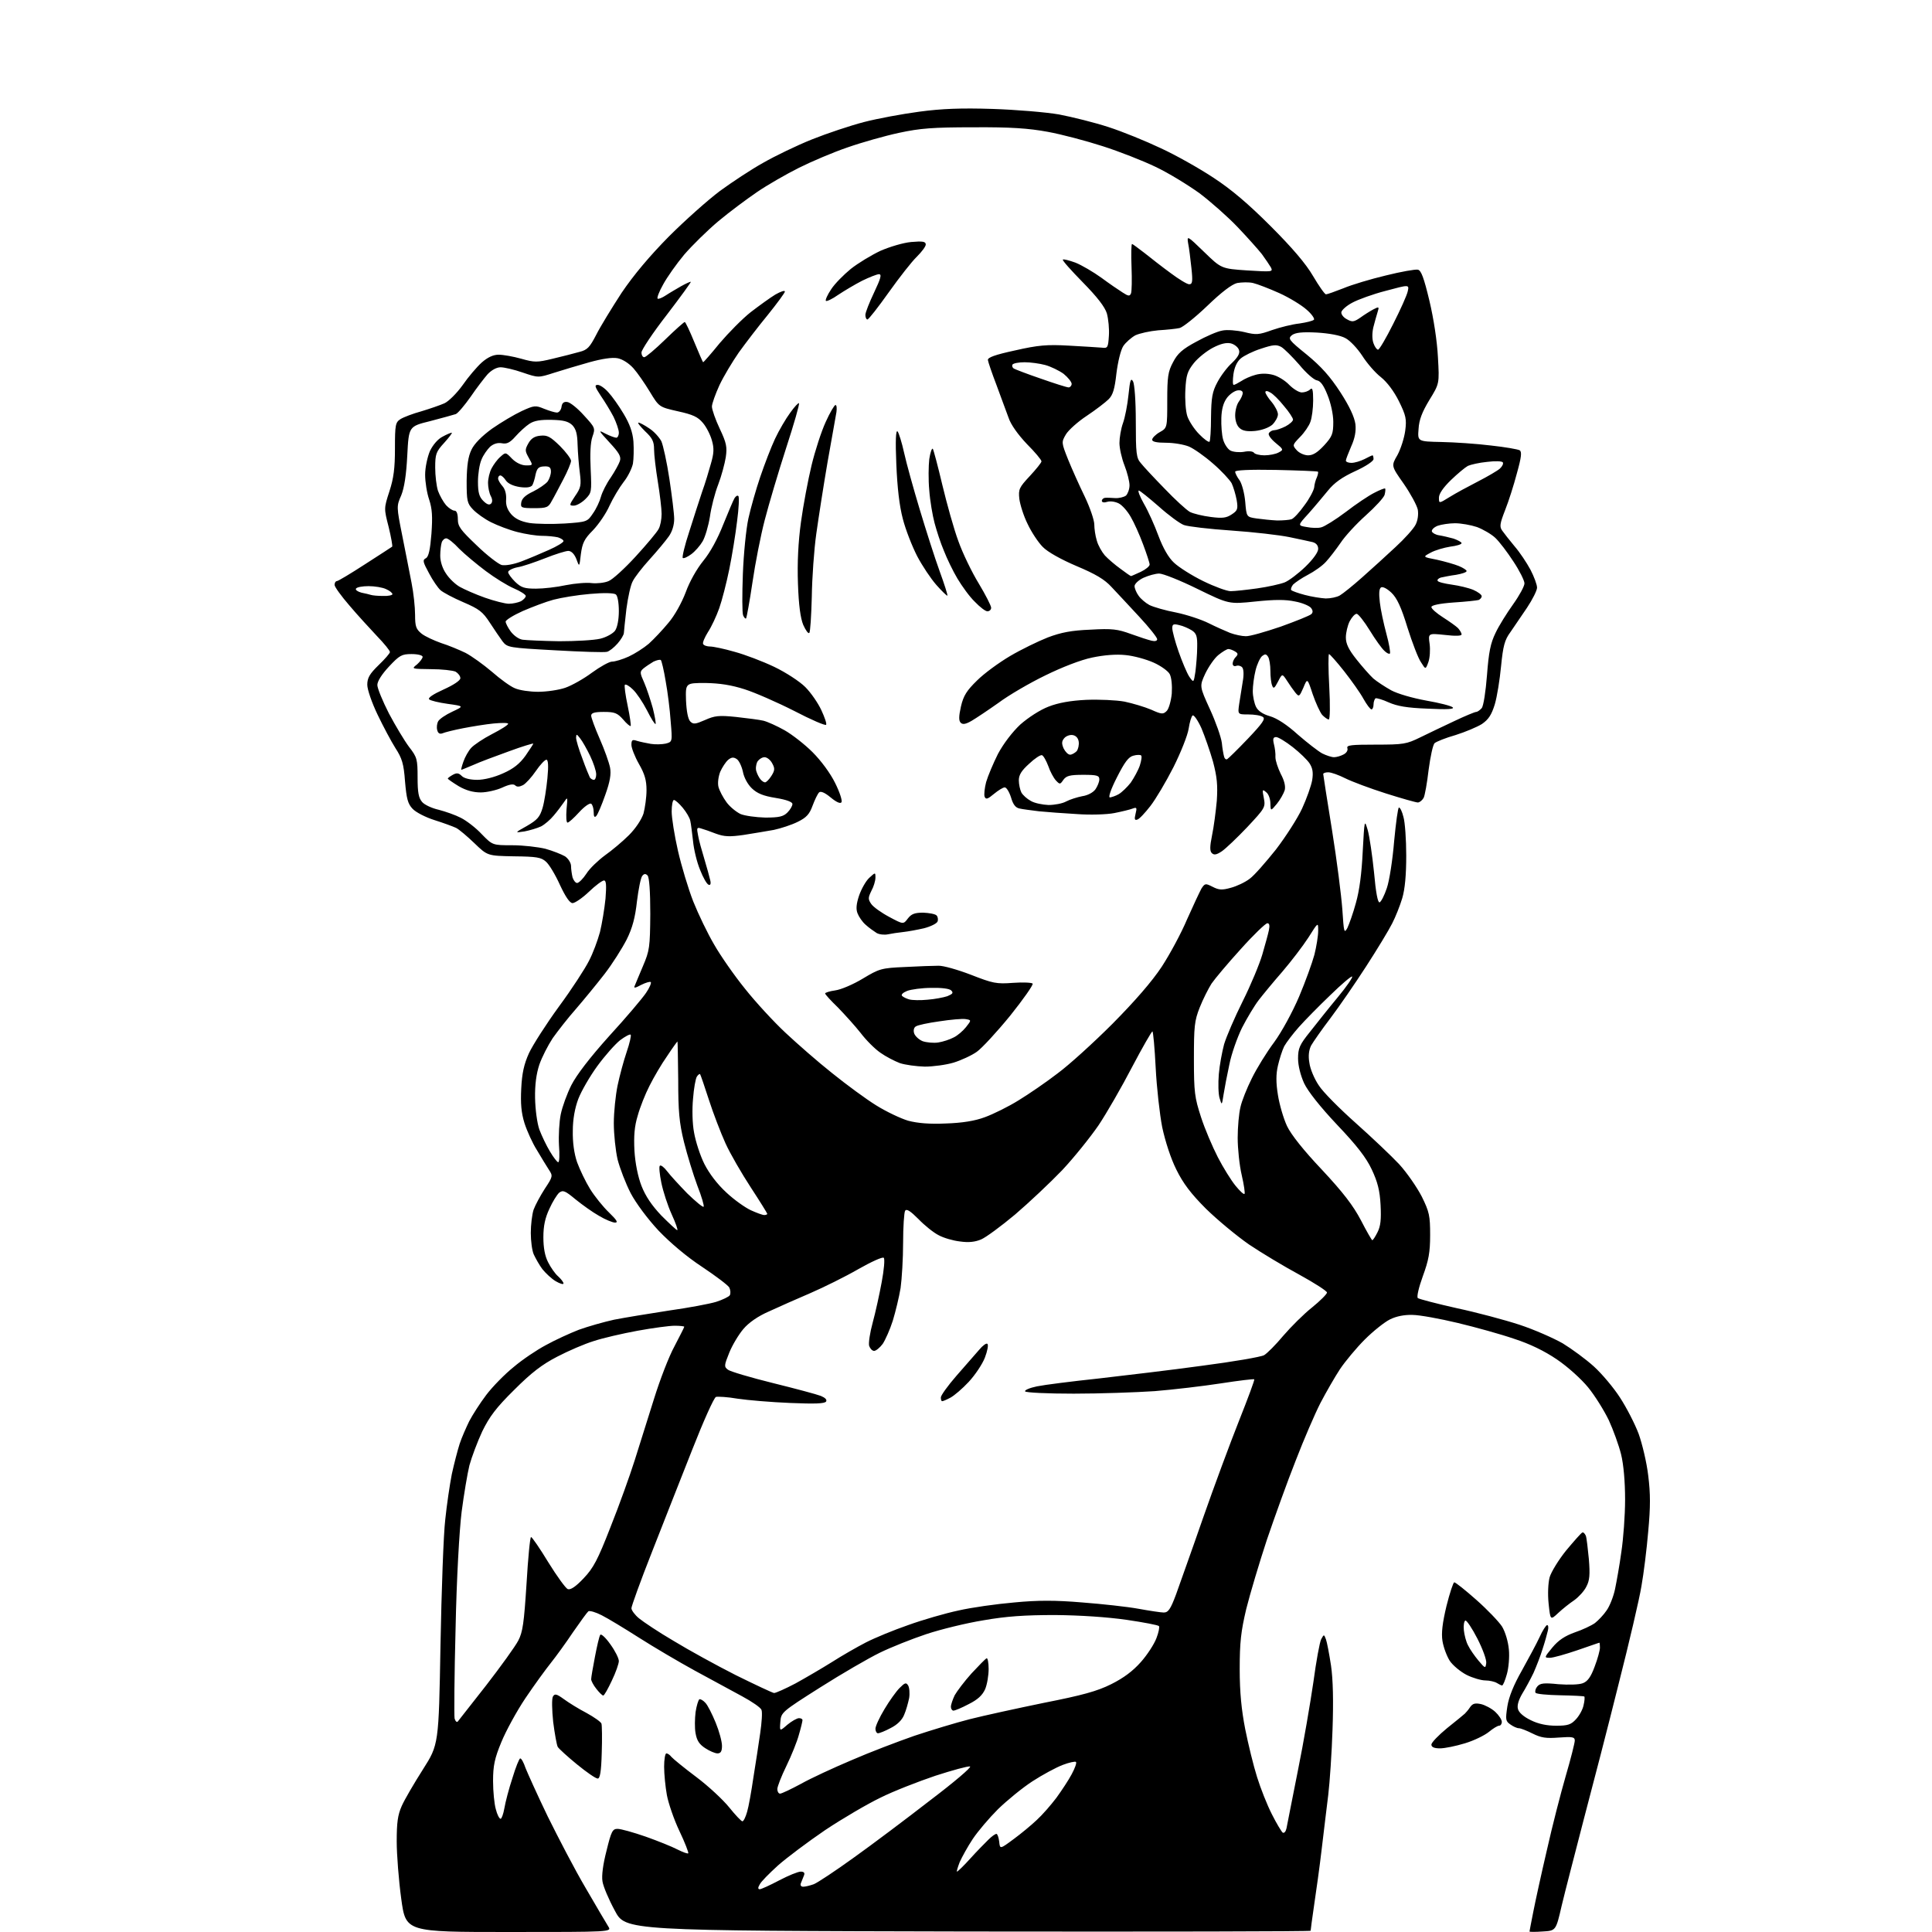 <?xml version="1.0" encoding="UTF-8" standalone="no"?>
<svg 
  version="1.1" 
  xmlns="http://www.w3.org/2000/svg" 
  xmlns:xlink="http://www.w3.org/1999/xlink" 
  xmlns:svg="http://www.w3.org/2000/svg"
  xmlns:rdf="http://www.w3.org/1999/02/22-rdf-syntax-ns#"
  xmlns:cc="http://creativecommons.org/ns#"
  xmlns:dc="http://purl.org/dc/elements/1.1/"
  viewBox="0 0 768 768"
  width="768"
  height="768"
>
<style>svg {background-color: white; }</style>"
<path stroke="none" fill="black" fill-rule="evenodd" d="M202.2,768.0C161.3,768.0 161.3,768.0 159.5,754.8C158.5,747.5 157.7,737.2 157.7,732.0C157.7,724.5 158.1,721.5 159.7,717.9C160.8,715.4 164.6,708.9 168.1,703.4C174.4,693.5 174.4,693.5 175.1,654.0C175.5,632.3 176.3,609.8 177.0,604.0C177.6,598.2 178.8,590.1 179.6,586.0C180.5,581.9 181.9,576.5 182.7,574.0C183.5,571.5 185.3,567.5 186.5,565.0C187.8,562.5 190.8,557.8 193.3,554.5C195.8,551.2 200.7,546.2 204.2,543.4C207.6,540.5 213.4,536.6 217.0,534.7C220.6,532.7 226.5,530.0 230.1,528.6C233.7,527.3 240.0,525.5 244.1,524.6C248.2,523.8 257.9,522.2 265.7,521.0C273.6,519.9 282.1,518.3 284.7,517.5C287.2,516.7 289.7,515.5 290.1,514.9C290.5,514.2 290.4,512.8 289.9,511.8C289.4,510.9 284.5,507.2 279.1,503.6C273.0,499.6 266.5,494.1 261.8,489.2C257.5,484.6 252.8,478.3 250.7,474.3C248.7,470.4 246.4,464.4 245.5,460.9C244.7,457.4 244.0,450.9 244.0,446.5C244.0,442.1 244.7,435.4 245.5,431.5C246.3,427.7 247.9,421.7 249.1,418.2C250.3,414.7 251.0,411.6 250.7,411.3C250.4,411.0 248.5,412.0 246.5,413.5C244.5,415.1 240.5,419.6 237.5,423.7C234.5,427.8 231.1,433.7 229.9,436.8C228.5,440.5 227.7,445.0 227.7,449.5C227.6,454.0 228.2,458.5 229.4,462.0C230.5,465.0 232.8,469.8 234.6,472.7C236.4,475.6 239.8,479.8 242.1,482.0C245.2,485.0 245.8,486.0 244.5,486.0C243.5,486.0 240.6,484.8 238.1,483.3C235.6,481.9 231.4,478.9 228.7,476.7C224.6,473.3 223.8,473.0 222.3,474.1C221.4,474.9 219.6,477.8 218.4,480.5C216.7,484.1 216.0,487.3 216.0,491.8C216.0,496.0 216.6,499.3 217.9,501.8C218.9,503.8 220.7,506.4 221.9,507.4C223.1,508.5 224.0,509.7 224.0,510.2C224.0,510.7 222.6,510.3 220.9,509.3C219.2,508.3 216.9,506.1 215.6,504.5C214.4,502.9 212.9,500.2 212.2,498.7C211.5,497.2 211.0,493.3 211.0,490.1C211.0,486.9 211.5,482.8 212.1,480.9C212.8,479.0 214.8,475.3 216.6,472.5C219.8,467.7 219.8,467.4 218.2,465.0C217.3,463.6 215.2,460.2 213.5,457.3C211.7,454.5 209.5,449.6 208.5,446.5C207.2,442.3 206.9,438.7 207.2,432.7C207.5,426.6 208.3,423.0 210.3,418.6C211.8,415.4 217.1,407.1 222.2,400.1C227.3,393.2 232.6,385.0 234.1,382.0C235.7,379.0 237.6,373.8 238.5,370.5C239.3,367.2 240.3,361.2 240.7,357.2C241.1,352.0 241.0,350.0 240.1,350.0C239.4,350.0 236.7,352.0 234.1,354.5C231.5,357.0 228.5,359.0 227.6,359.0C226.5,359.0 224.8,356.5 222.6,351.8C220.8,347.8 218.3,343.6 217.0,342.5C215.1,340.8 213.3,340.5 204.3,340.4C193.8,340.2 193.8,340.2 188.6,335.2C185.8,332.5 182.5,329.7 181.3,329.1C180.0,328.5 176.2,327.1 172.7,326.0C169.2,324.9 165.3,322.9 164.0,321.5C162.1,319.5 161.6,317.5 161.0,310.6C160.5,303.6 159.8,301.4 157.2,297.4C155.5,294.7 152.3,288.7 150.1,284.1C147.8,279.3 146.0,274.1 146.0,272.2C146.0,269.5 146.9,267.9 150.5,264.4C153.0,262.0 155.0,259.7 155.0,259.2C155.0,258.6 152.7,255.8 149.9,252.9C147.1,249.9 142.1,244.5 138.9,240.7C135.7,237.0 133.0,233.3 133.0,232.5C133.0,231.7 133.4,231.0 133.9,231.0C134.4,231.0 139.4,228.0 145.1,224.3C150.8,220.6 155.7,217.5 155.9,217.3C156.1,217.1 155.5,213.6 154.5,209.5C152.6,202.1 152.6,202.1 154.8,195.3C156.5,190.1 157.0,186.1 157.0,178.3C157.0,168.8 157.2,167.9 159.2,166.6C160.5,165.8 164.2,164.4 167.5,163.5C170.8,162.5 174.9,161.1 176.7,160.3C178.4,159.5 181.6,156.3 183.9,153.1C186.1,149.9 189.6,145.8 191.5,144.1C193.9,142.0 196.1,141.0 198.2,141.0C200.0,141.0 204.0,141.7 207.2,142.6C212.5,144.1 213.5,144.1 219.7,142.6C223.5,141.7 228.2,140.5 230.3,139.9C233.5,139.1 234.4,138.1 237.0,133.1C238.6,129.9 243.2,122.4 247.1,116.4C251.9,109.3 258.3,101.7 265.9,94.0C272.3,87.6 281.4,79.5 286.2,75.9C291.0,72.4 298.7,67.3 303.4,64.7C308.1,62.0 316.8,57.8 322.8,55.4C328.8,53.0 338.1,49.9 343.5,48.5C348.9,47.1 358.7,45.3 365.4,44.4C374.3,43.2 382.1,42.9 394.5,43.3C403.9,43.6 415.8,44.6 421.0,45.5C426.2,46.5 435.1,48.7 440.6,50.5C446.2,52.3 455.5,56.1 461.4,58.9C467.3,61.6 476.7,66.9 482.3,70.6C489.5,75.3 496.2,81.0 505.1,89.9C513.6,98.4 519.1,104.8 522.0,109.8C524.3,113.7 526.6,117.0 527.1,117.0C527.6,117.0 530.7,115.9 534.0,114.6C537.3,113.2 545.0,110.9 550.9,109.5C556.9,108.0 562.6,107.0 563.6,107.2C564.9,107.4 566.0,110.3 568.2,119.5C569.9,126.6 571.3,135.8 571.6,142.0C572.2,152.5 572.2,152.5 568.2,159.0C565.3,163.8 564.1,166.9 563.9,170.5C563.5,175.5 563.5,175.5 573.0,175.7C578.2,175.8 587.1,176.4 592.7,177.1C598.3,177.7 603.4,178.6 604.1,179.0C605.0,179.6 604.8,181.7 603.0,188.1C601.8,192.7 599.7,199.3 598.3,202.8C596.2,208.2 596.0,209.4 597.2,211.0C597.9,212.0 600.1,214.8 602.1,217.2C604.1,219.5 606.9,223.7 608.4,226.5C609.8,229.2 611.0,232.4 611.0,233.6C611.0,234.7 609.2,238.3 607.0,241.6C604.8,244.8 601.8,249.2 600.4,251.3C598.1,254.4 597.5,256.8 596.7,264.8C596.2,270.1 595.1,277.0 594.2,280.0C592.9,284.2 591.7,286.0 589.1,287.8C587.2,289.0 582.4,291.0 578.6,292.2C574.7,293.3 571.0,294.8 570.3,295.4C569.6,296.0 568.6,300.8 567.9,306.0C567.3,311.2 566.4,316.3 565.9,317.2C565.3,318.2 564.3,319.0 563.6,319.0C562.9,319.0 557.2,317.4 550.9,315.4C544.6,313.4 537.4,310.7 534.8,309.4C532.2,308.1 529.2,307.0 528.0,307.0C526.9,307.0 526.0,307.3 526.0,307.7C526.0,308.1 527.6,318.2 529.5,330.0C531.4,341.8 533.2,356.0 533.6,361.5C534.2,370.6 534.3,371.2 535.6,368.9C536.3,367.4 537.9,363.0 539.0,358.9C540.4,354.0 541.3,347.1 541.7,338.5C542.4,325.7 542.4,325.6 543.7,330.0C544.4,332.5 545.5,340.0 546.2,346.8C546.9,354.8 547.7,358.9 548.4,358.7C549.0,358.5 550.3,356.0 551.3,353.0C552.3,350.1 553.6,341.7 554.2,334.3C554.9,327.0 555.7,321.0 556.1,321.0C556.6,321.0 557.4,322.7 557.9,324.8C558.5,326.8 559.0,333.7 559.0,340.1C559.0,347.8 558.5,353.4 557.4,357.1C556.5,360.1 554.7,364.6 553.4,367.1C552.1,369.7 547.5,377.3 543.1,384.1C538.7,390.9 532.3,400.2 528.9,404.7C525.4,409.3 522.0,414.2 521.2,415.6C520.3,417.4 520.0,419.7 520.5,422.5C520.8,424.9 522.5,428.9 524.2,431.4C525.8,434.0 532.5,440.7 538.9,446.4C545.3,452.1 553.1,459.5 556.2,462.8C559.3,466.2 563.3,472.0 565.2,475.7C568.2,481.8 568.5,483.3 568.5,491.0C568.5,497.9 567.9,501.0 565.6,507.3C564.0,511.7 563.1,515.5 563.6,516.0C564.1,516.4 571.0,518.2 579.0,520.0C587.0,521.7 598.2,524.7 604.0,526.6C609.8,528.5 617.5,531.9 621.2,534.0C624.8,536.2 630.4,540.3 633.6,543.2C636.8,546.1 641.5,551.7 644.0,555.6C646.6,559.6 649.9,566.0 651.4,570.0C652.8,573.9 654.6,581.4 655.2,586.6C656.1,593.8 656.1,599.0 655.2,608.7C654.6,615.8 653.4,625.5 652.5,630.5C651.7,635.5 647.6,653.0 643.4,669.5C639.3,686.0 633.0,710.3 629.5,723.5C626.1,736.7 622.1,752.0 620.8,757.5C618.5,767.5 618.5,767.5 613.2,767.8C610.4,768.0 608.0,768.0 608.0,767.8C608.0,767.6 608.7,764.1 609.5,760.0C610.3,755.9 612.7,744.9 614.9,735.5C617.0,726.1 620.4,712.9 622.4,706.0C624.4,699.2 626.0,692.8 626.0,691.9C626.0,690.5 625.1,690.3 619.7,690.7C614.6,691.1 612.6,690.8 609.2,689.1C607.0,688.0 604.5,687.0 603.8,687.0C603.0,687.0 601.5,686.3 600.4,685.5C598.5,684.2 598.4,683.6 599.2,678.3C599.8,674.5 601.7,669.8 605.0,664.0C607.6,659.3 610.8,653.4 612.0,650.8C613.2,648.1 614.6,646.0 615.0,646.0C615.5,646.0 615.6,647.0 615.3,648.2C615.0,649.5 614.1,652.8 613.2,655.5C612.4,658.2 610.7,662.5 609.6,665.0C608.4,667.5 606.4,671.2 605.1,673.3C603.7,675.7 603.0,677.9 603.4,679.3C603.7,680.7 605.6,682.4 608.5,683.8C611.5,685.3 614.9,686.0 618.6,686.0C623.2,686.0 624.5,685.6 626.5,683.4C627.8,682.0 629.2,679.5 629.5,677.8C629.9,676.2 630.0,674.7 629.8,674.4C629.6,674.2 625.2,674.0 620.2,673.9C615.1,673.8 610.7,673.4 610.4,672.9C610.1,672.3 610.4,671.2 611.1,670.4C612.2,669.1 613.7,668.9 619.5,669.5C623.5,669.8 627.7,669.7 629.2,669.1C631.1,668.4 632.4,666.6 633.9,662.5C635.1,659.4 636.0,656.0 636.0,655.0C636.0,653.9 635.9,653.0 635.8,653.0C635.6,653.0 631.7,654.4 627.0,656.0C622.3,657.6 617.4,659.0 616.1,659.0C613.8,659.0 613.8,658.9 617.1,654.9C619.5,652.0 622.1,650.3 626.0,648.9C629.0,647.9 632.6,646.2 634.0,645.2C635.4,644.1 637.5,641.9 638.7,640.1C639.9,638.4 641.4,634.6 642.0,631.7C642.6,628.8 643.8,622.2 644.5,617.0C645.3,611.8 646.0,602.4 646.0,596.1C646.0,589.0 645.4,582.1 644.4,578.1C643.5,574.5 641.3,568.4 639.5,564.5C637.6,560.6 634.0,554.8 631.3,551.5C628.6,548.2 623.2,543.3 618.9,540.4C613.9,537.0 608.1,534.2 601.9,532.2C596.7,530.4 586.6,527.6 579.5,525.9C572.4,524.2 564.2,522.7 561.5,522.7C558.3,522.6 555.1,523.2 552.5,524.5C550.3,525.6 545.8,529.2 542.5,532.5C539.2,535.8 534.8,541.1 532.7,544.2C530.6,547.4 527.1,553.5 524.9,557.7C522.7,562.0 518.3,572.2 515.1,580.5C511.8,588.8 506.7,603.0 503.6,612.1C500.6,621.2 496.9,633.6 495.4,639.6C493.3,648.5 492.8,652.8 492.8,663.5C492.8,672.7 493.5,679.7 495.0,687.4C496.2,693.4 498.3,702.0 499.7,706.4C501.1,710.9 503.7,717.5 505.6,721.2C507.4,724.8 509.4,728.1 509.9,728.5C510.5,728.8 511.1,728.1 511.4,726.8C511.6,725.5 513.7,715.3 515.9,704.0C518.2,692.7 520.9,676.8 522.1,668.6C523.2,660.4 524.6,652.7 525.2,651.6C526.3,649.6 526.3,649.6 527.1,651.7C527.5,652.8 528.4,657.5 529.1,662.1C529.9,667.6 530.1,676.2 529.7,687.5C529.4,696.8 528.6,708.5 528.0,713.5C527.4,718.5 526.2,728.1 525.4,735.0C524.6,741.9 523.2,751.9 522.4,757.2C521.6,762.6 521.0,767.2 521.0,767.5C521.0,767.8 459.7,767.9 384.8,767.8C248.6,767.5 248.6,767.5 244.4,759.5C242.0,755.1 239.8,749.9 239.5,747.9C239.1,745.7 239.7,741.1 241.1,735.7C243.0,727.9 243.5,727.0 245.5,727.0C246.8,727.0 251.8,728.4 256.7,730.1C261.5,731.8 267.2,734.1 269.3,735.2C271.5,736.3 273.4,737.0 273.6,736.7C273.8,736.5 272.3,732.5 270.1,727.9C267.9,723.3 265.7,716.8 265.1,713.6C264.5,710.3 264.0,705.2 264.0,702.3C264.0,699.4 264.4,697.0 264.9,697.0C265.4,697.0 266.3,697.6 266.9,698.4C267.6,699.2 272.0,702.8 276.8,706.4C281.6,710.0 287.5,715.5 289.9,718.5C292.3,721.5 294.7,724.0 295.1,724.0C295.6,724.0 296.4,722.3 297.0,720.2C297.6,718.2 298.7,712.0 299.5,706.5C300.4,701.0 301.6,693.1 302.2,688.9C302.8,684.8 303.1,680.6 302.7,679.7C302.4,678.8 298.9,676.4 295.0,674.3C291.1,672.2 282.6,667.6 276.2,664.1C269.8,660.6 259.8,654.7 254.0,651.0C248.2,647.3 241.6,643.3 239.2,642.1C236.9,640.9 234.5,640.2 233.9,640.5C233.4,640.9 230.7,644.6 227.8,648.8C225.0,653.0 221.0,658.5 219.0,661.0C217.0,663.5 212.4,669.8 208.9,675.0C205.4,680.2 201.1,688.1 199.3,692.5C196.6,699.0 196.0,701.9 196.0,708.0C196.0,712.1 196.5,717.2 197.1,719.2C197.6,721.3 198.5,723.0 199.0,723.0C199.4,723.0 200.1,721.1 200.5,718.8C200.9,716.4 202.3,711.0 203.7,706.8C205.0,702.5 206.4,699.0 206.8,699.0C207.3,699.0 208.2,700.7 208.9,702.8C209.7,704.8 213.6,713.5 217.7,722.0C221.9,730.5 228.6,743.4 232.8,750.5C236.9,757.6 241.0,764.5 241.8,765.8C243.2,768.0 243.2,768.0 202.2,768.0zM302.0,751.0C302.6,751.0 306.1,749.4 309.7,747.5C313.3,745.6 317.2,744.0 318.3,744.0C319.6,744.0 320.0,744.5 319.6,745.5C319.3,746.3 318.7,747.7 318.4,748.5C318.0,749.4 318.4,750.0 319.3,750.0C320.2,750.0 322.1,749.5 323.5,749.0C325.0,748.4 332.1,743.7 339.3,738.5C346.6,733.3 360.3,723.0 369.7,715.7C379.2,708.5 386.4,702.4 385.6,702.2C384.8,702.0 378.6,703.7 371.8,705.9C365.0,708.2 355.2,712.0 350.0,714.6C344.8,717.1 334.9,722.9 328.0,727.5C321.1,732.2 312.7,738.5 309.2,741.6C305.8,744.7 302.5,748.0 302.0,749.1C301.2,750.4 301.3,751.0 302.0,751.0zM380.4,744.0C380.7,744.0 383.1,741.7 385.7,738.8C388.3,735.9 391.6,732.6 392.9,731.3C394.2,730.0 395.6,729.0 396.1,729.0C396.5,729.0 397.0,730.4 397.2,732.1C397.5,735.1 397.5,735.1 402.9,731.1C405.9,728.9 410.0,725.5 412.1,723.5C414.3,721.5 417.7,717.6 419.9,714.7C422.0,711.8 424.8,707.6 426.0,705.3C427.3,702.9 428.1,700.7 427.7,700.4C427.4,700.1 425.0,700.6 422.4,701.6C419.8,702.6 414.4,705.5 410.4,708.1C406.4,710.7 400.3,715.7 396.7,719.2C393.2,722.7 388.7,728.0 386.7,731.0C384.7,734.0 382.4,738.2 381.5,740.2C380.7,742.3 380.2,744.0 380.4,744.0zM310.1,713.0C310.7,713.0 314.5,711.2 318.4,709.1C322.3,706.9 331.4,702.7 338.5,699.7C345.6,696.6 356.9,692.3 363.5,690.0C370.1,687.8 380.0,684.8 385.5,683.4C391.0,682.0 404.3,679.1 415.0,676.9C430.2,673.9 436.1,672.3 441.7,669.5C446.7,667.0 450.3,664.3 453.5,660.7C456.0,657.9 458.8,653.6 459.7,651.2C460.6,648.9 461.0,646.7 460.7,646.4C460.4,646.0 454.6,644.9 447.8,643.9C440.0,642.8 429.6,642.1 419.4,642.0C407.4,642.0 400.0,642.5 390.9,644.1C384.1,645.2 373.9,647.7 368.2,649.6C362.5,651.5 354.2,654.8 349.7,657.0C345.2,659.2 334.5,665.4 326.0,670.8C310.7,680.5 310.5,680.7 310.2,684.5C309.9,688.3 309.9,688.3 313.0,685.6C314.7,684.2 316.8,683.0 317.6,683.0C318.4,683.0 319.0,683.3 319.0,683.8C319.0,684.2 318.4,686.8 317.6,689.5C316.9,692.2 314.6,697.9 312.6,702.0C310.6,706.1 309.0,710.2 309.0,711.2C309.0,712.2 309.5,713.0 310.1,713.0zM237.6,707.0C236.8,707.0 233.2,704.5 229.4,701.4C225.6,698.3 222.1,695.1 221.7,694.4C221.3,693.6 220.5,689.2 219.9,684.5C219.4,679.7 219.3,675.2 219.8,674.4C220.5,673.2 221.2,673.3 224.1,675.4C226.0,676.8 230.0,679.3 233.1,680.9C236.2,682.6 238.9,684.5 239.1,685.2C239.3,685.9 239.4,691.1 239.2,696.8C239.0,704.4 238.5,707.0 237.6,707.0zM285.2,697.0C284.3,697.0 282.1,696.1 280.3,694.9C278.0,693.4 277.0,691.9 276.5,689.0C276.1,686.9 276.2,683.1 276.5,680.6C276.9,678.0 277.6,675.8 278.0,675.5C278.4,675.3 279.5,675.9 280.4,676.9C281.3,677.8 283.1,681.4 284.5,684.8C285.9,688.2 287.0,692.3 287.0,694.0C287.0,696.2 286.5,697.0 285.2,697.0zM572.4,695.0C570.1,695.0 569.0,694.5 569.0,693.5C569.0,692.7 571.8,689.8 575.2,687.0C578.7,684.2 581.9,681.6 582.3,681.2C582.7,680.8 583.7,679.7 584.4,678.6C585.4,677.2 586.3,676.9 588.7,677.4C590.4,677.8 593.0,679.2 594.4,680.5C595.8,681.8 597.0,683.6 597.0,684.5C597.0,685.3 596.5,686.0 595.9,686.0C595.3,686.0 593.5,687.1 591.8,688.5C590.2,689.8 586.0,691.9 582.3,693.0C578.7,694.1 574.3,695.0 572.4,695.0zM349.0,689.0C348.5,689.0 348.0,688.2 348.0,687.2C348.0,686.2 349.6,682.7 351.6,679.4C353.5,676.2 356.2,672.4 357.6,671.0C359.7,668.9 360.2,668.7 361.0,670.0C361.5,670.8 361.7,673.1 361.4,675.0C361.0,676.9 360.2,679.9 359.4,681.7C358.6,683.7 356.7,685.6 354.1,686.9C351.9,688.1 349.6,689.0 349.0,689.0zM182.0,684.3C182.3,683.9 187.4,677.4 193.3,669.9C199.1,662.4 204.8,654.5 206.0,652.2C207.8,648.8 208.3,645.2 209.3,629.6C209.9,619.4 210.7,611.0 211.1,611.0C211.5,611.0 214.6,615.5 218.0,621.1C221.4,626.6 224.9,631.4 225.7,631.7C226.8,632.1 228.9,630.7 232.0,627.4C235.9,623.3 237.6,620.1 242.7,607.0C246.1,598.5 250.4,586.5 252.3,580.5C254.2,574.5 257.7,563.4 260.0,556.0C262.3,548.6 265.9,539.2 268.1,535.2C270.2,531.1 272.0,527.7 272.0,527.4C272.0,527.2 270.3,527.0 268.2,527.0C266.1,527.0 259.4,527.9 253.4,529.0C247.4,530.1 239.6,531.9 236.0,533.1C232.4,534.2 225.9,537.0 221.5,539.3C215.5,542.4 211.3,545.6 204.4,552.5C197.2,559.6 194.6,563.1 191.7,569.0C189.8,573.1 187.5,579.2 186.6,582.5C185.8,585.8 184.4,594.1 183.5,601.0C182.6,608.3 181.5,627.5 181.1,647.3C180.6,665.9 180.5,682.0 180.7,683.1C181.0,684.2 181.6,684.8 182.0,684.3zM379.0,680.0C378.5,680.0 378.0,679.3 378.0,678.5C378.0,677.6 378.7,675.6 379.5,673.9C380.4,672.3 383.4,668.3 386.2,665.2C389.1,662.1 391.7,659.4 392.2,659.2C392.6,659.0 393.0,660.9 393.0,663.4C393.0,666.0 392.4,669.6 391.6,671.5C390.5,673.9 388.7,675.6 385.1,677.4C382.3,678.9 379.6,680.0 379.0,680.0zM239.8,674.0C239.4,674.0 238.2,672.8 237.1,671.4C235.9,669.9 235.0,668.2 235.0,667.5C235.0,666.8 235.7,662.7 236.5,658.6C237.3,654.4 238.2,650.5 238.6,649.9C238.9,649.3 240.7,650.9 242.6,653.6C244.5,656.2 246.0,659.2 246.0,660.3C246.0,661.3 244.8,664.8 243.2,668.1C241.7,671.3 240.2,674.0 239.8,674.0zM307.7,673.0C308.4,673.0 312.2,671.3 316.2,669.2C320.2,667.0 326.7,663.2 330.7,660.7C334.6,658.2 340.7,654.7 344.2,652.9C347.7,651.1 355.2,648.0 361.0,646.0C366.8,643.9 375.8,641.3 381.0,640.2C386.2,639.0 396.2,637.6 403.2,637.0C412.5,636.1 419.6,636.1 430.2,637.0C438.1,637.6 448.1,638.7 452.5,639.5C456.9,640.3 461.5,641.0 462.6,641.0C464.4,641.0 465.3,639.7 467.5,633.8C468.9,629.8 473.8,616.2 478.2,603.5C482.6,590.9 489.1,573.4 492.6,564.6C496.1,555.8 498.8,548.5 498.6,548.3C498.4,548.1 492.5,548.8 485.4,549.9C478.3,551.0 466.4,552.4 459.0,553.0C451.6,553.5 437.1,554.0 426.8,554.0C416.4,554.0 407.9,553.6 407.5,553.1C407.2,552.6 409.3,551.7 412.2,551.1C415.1,550.5 426.1,549.1 436.5,548.0C446.9,546.8 465.6,544.6 477.9,542.9C490.2,541.3 501.3,539.4 502.5,538.7C503.7,538.0 507.1,534.6 510.1,531.0C513.2,527.4 518.3,522.3 521.6,519.7C524.8,517.1 527.5,514.4 527.5,513.8C527.5,513.2 522.5,510.0 516.5,506.7C510.4,503.4 501.4,498.0 496.5,494.7C491.6,491.3 483.9,484.9 479.4,480.5C473.4,474.5 470.3,470.4 467.6,464.9C465.4,460.5 463.2,453.7 462.0,448.1C461.0,443.0 459.8,432.3 459.4,424.4C459.0,416.5 458.4,410.0 458.1,410.0C457.8,410.0 454.1,416.4 450.0,424.2C445.9,432.1 439.9,442.5 436.7,447.3C433.4,452.1 426.9,460.2 422.2,465.2C417.4,470.2 409.0,478.1 403.5,482.8C398.0,487.4 391.9,491.9 390.0,492.7C387.6,493.7 385.1,494.0 381.6,493.5C378.9,493.2 375.1,492.1 373.1,491.0C371.1,490.0 367.5,487.1 365.1,484.6C361.9,481.4 360.4,480.4 359.8,481.3C359.4,481.9 359.0,487.7 359.0,494.0C359.0,500.3 358.5,508.4 358.0,512.0C357.4,515.6 356.0,521.4 354.9,525.0C353.8,528.5 351.9,532.7 350.9,534.2C349.8,535.7 348.2,537.0 347.5,537.0C346.7,537.0 345.9,536.1 345.5,535.0C345.2,533.9 345.8,529.8 346.9,525.8C348.0,521.8 349.6,514.5 350.5,509.6C351.4,504.8 351.8,500.4 351.3,500.0C350.9,499.5 346.3,501.6 341.2,504.5C336.0,507.5 327.5,511.7 322.2,514.0C316.8,516.3 309.4,519.6 305.7,521.3C301.3,523.2 297.6,525.8 295.5,528.3C293.7,530.4 291.1,534.7 289.9,537.7C287.8,542.9 287.8,543.3 289.4,544.5C290.3,545.2 298.4,547.6 307.3,549.8C316.2,552.0 324.8,554.3 326.3,554.9C328.0,555.6 328.8,556.4 328.4,557.1C327.9,558.0 323.8,558.1 314.1,557.7C306.6,557.4 297.2,556.6 293.2,556.0C289.2,555.3 285.3,555.1 284.6,555.3C283.8,555.6 279.6,565.0 275.2,576.2C270.8,587.4 263.5,605.8 259.1,617.1C254.6,628.5 251.0,638.5 251.0,639.3C251.0,640.1 252.4,642.0 254.0,643.3C255.7,644.7 261.8,648.8 267.8,652.3C273.7,655.9 284.8,662.0 292.5,665.9C300.2,669.7 307.0,672.9 307.7,673.0zM597.1,670.0C596.8,670.0 595.8,669.5 595.0,669.0C594.2,668.5 592.1,668.0 590.5,668.0C588.8,668.0 585.4,667.0 583.0,665.8C580.5,664.5 577.5,662.0 576.3,660.2C575.1,658.3 573.8,654.8 573.4,652.3C572.9,649.2 573.4,645.1 575.0,638.4C576.3,633.2 577.7,629.0 578.1,629.0C578.6,629.0 582.5,632.1 586.9,636.0C591.2,639.8 595.8,644.6 597.1,646.6C598.4,648.8 599.5,652.5 599.8,655.7C600.1,658.6 599.7,663.1 599.0,665.5C598.3,668.0 597.5,670.0 597.1,670.0zM590.8,661.1C591.0,659.9 589.4,655.5 587.3,651.4C585.2,647.3 583.0,644.0 582.5,644.2C582.0,644.4 581.7,646.1 581.9,648.0C582.1,649.9 582.8,652.7 583.6,654.1C584.3,655.6 586.2,658.3 587.7,660.1C590.4,663.3 590.5,663.3 590.8,661.1zM619.4,641.2C616.3,644.1 616.3,644.1 615.6,637.5C615.2,633.7 615.4,629.3 616.0,627.0C616.6,624.9 619.6,620.0 622.6,616.3C625.7,612.6 628.5,609.4 629.0,609.2C629.4,609.0 630.0,609.6 630.4,610.5C630.7,611.3 631.2,615.6 631.6,619.8C632.1,626.0 631.9,628.3 630.6,630.7C629.8,632.4 627.6,634.8 625.8,636.1C624.0,637.3 621.1,639.6 619.4,641.2zM374.5,557.0C374.2,557.0 374.0,556.3 374.0,555.5C374.0,554.7 376.8,550.8 380.2,546.9C383.7,542.9 387.7,538.3 389.2,536.6C390.6,534.9 392.1,533.8 392.5,534.2C393.0,534.6 392.5,537.1 391.5,539.7C390.5,542.3 387.6,546.6 385.1,549.3C382.6,552.0 379.3,554.8 377.8,555.6C376.3,556.4 374.9,557.0 374.5,557.0zM545.5,493.0C545.8,493.0 546.7,491.6 547.6,489.8C548.8,487.4 549.1,484.8 548.8,479.0C548.5,473.2 547.6,469.8 545.3,464.9C543.1,460.2 539.4,455.4 531.5,447.1C524.8,440.0 519.9,433.8 518.4,430.6C517.0,427.5 516.0,423.6 516.0,420.8C516.0,416.7 516.6,415.3 520.8,410.1C523.4,406.8 528.3,400.6 531.8,396.4C535.3,392.2 537.8,388.5 537.5,388.2C537.2,387.9 533.3,391.2 528.8,395.6C524.3,399.9 518.7,405.6 516.3,408.3C514.0,410.9 511.4,414.3 510.5,415.9C509.7,417.5 508.6,421.0 508.0,423.6C507.2,427.0 507.2,430.4 508.0,435.3C508.6,439.1 510.2,444.6 511.6,447.6C513.2,451.0 518.2,457.3 525.5,465.0C533.9,474.0 537.9,479.2 541.0,485.1C543.2,489.4 545.3,493.0 545.5,493.0zM269.2,489.0C269.6,489.0 268.6,486.2 267.0,482.7C265.4,479.2 263.6,473.6 262.9,470.2C262.2,466.8 261.9,463.7 262.3,463.4C262.7,463.0 264.0,464.0 265.2,465.6C266.4,467.2 270.0,471.1 273.2,474.4C276.5,477.6 279.4,480.0 279.7,479.7C280.0,479.4 278.9,475.6 277.2,471.3C275.6,467.0 273.2,459.2 271.9,454.0C270.0,446.3 269.6,441.7 269.6,429.2C269.5,420.9 269.4,414.0 269.3,414.0C269.2,414.0 267.3,416.6 265.2,419.8C263.0,422.9 259.9,428.2 258.2,431.6C256.5,434.9 254.4,440.2 253.5,443.5C252.2,447.7 251.9,451.6 252.2,457.4C252.5,462.4 253.6,467.8 255.0,471.4C256.6,475.5 259.1,479.2 262.9,483.2C266.1,486.4 268.9,489.0 269.2,489.0zM303.8,483.0C304.4,483.0 305.0,482.8 305.0,482.5C305.0,482.3 302.1,477.6 298.5,472.1C294.9,466.6 290.3,458.7 288.4,454.5C286.5,450.3 283.5,442.5 281.8,437.2C280.1,431.9 278.5,427.3 278.3,427.0C278.1,426.8 277.5,427.2 277.0,428.0C276.5,428.8 275.8,432.7 275.5,436.7C275.1,440.8 275.2,446.6 275.9,450.2C276.5,453.7 278.3,459.3 280.0,462.7C282.0,466.6 285.1,470.7 288.8,474.1C291.9,477.0 296.3,480.1 298.5,481.1C300.7,482.1 303.1,483.0 303.8,483.0zM494.7,474.6C495.0,474.4 494.5,471.0 493.6,467.1C492.7,463.3 492.0,456.6 492.0,452.3C492.0,448.0 492.5,442.5 493.1,440.1C493.6,437.7 495.7,432.5 497.6,428.7C499.5,424.8 503.5,418.3 506.5,414.3C509.5,410.2 513.8,402.3 516.4,396.2C518.9,390.3 521.6,382.8 522.5,379.5C523.3,376.3 524.0,372.0 524.0,370.0C524.0,366.5 524.0,366.5 520.1,372.7C517.9,376.1 513.3,382.1 509.8,386.2C506.3,390.2 502.1,395.3 500.4,397.5C498.7,399.7 495.7,404.7 493.7,408.6C491.8,412.5 489.5,419.0 488.7,423.1C487.8,427.2 486.8,432.5 486.4,435.0C485.7,439.5 485.7,439.5 484.8,436.5C484.3,434.9 484.2,430.6 484.5,427.0C484.8,423.4 485.8,418.1 486.6,415.1C487.5,412.1 490.8,404.4 494.0,398.0C497.2,391.6 500.7,383.2 501.8,379.4C502.9,375.6 504.1,371.3 504.4,369.8C504.8,367.9 504.6,367.0 503.8,367.0C503.1,367.0 498.3,371.6 493.2,377.3C488.1,382.9 482.9,389.1 481.6,391.0C480.4,392.9 478.2,397.2 476.9,400.5C474.8,405.8 474.6,408.1 474.6,421.0C474.6,434.2 474.9,436.3 477.4,444.0C478.9,448.7 482.0,455.9 484.1,460.0C486.2,464.1 489.4,469.2 491.1,471.3C492.8,473.4 494.4,474.9 494.7,474.6zM221.9,462.0C222.4,462.0 222.5,458.9 222.2,455.2C222.0,451.4 222.3,445.9 222.9,443.0C223.5,440.0 225.4,434.8 227.1,431.4C229.2,427.3 234.3,420.6 242.2,411.8C248.9,404.5 255.4,396.8 256.8,394.7C258.2,392.7 259.0,390.7 258.7,390.4C258.4,390.1 256.7,390.6 254.9,391.5C252.5,392.8 251.8,392.9 252.3,391.9C252.6,391.1 254.1,387.6 255.6,384.0C258.2,377.9 258.4,376.6 258.5,363.3C258.5,354.3 258.1,348.7 257.4,348.0C256.6,347.2 256.0,347.3 255.3,348.2C254.7,348.9 253.8,353.5 253.2,358.3C252.5,364.7 251.4,368.9 249.1,373.5C247.3,377.0 243.4,383.2 240.3,387.2C237.2,391.2 232.1,397.4 229.0,401.0C225.8,404.6 221.7,409.9 219.7,412.7C217.8,415.6 215.4,420.3 214.4,423.2C213.2,426.8 212.6,431.2 212.7,436.5C212.8,441.1 213.5,446.4 214.4,449.0C215.3,451.4 217.2,455.4 218.6,457.7C220.0,460.1 221.5,462.0 221.9,462.0zM376.0,446.6C382.4,446.4 387.5,445.6 391.5,444.1C394.8,442.9 400.9,439.9 404.9,437.4C409.0,434.9 416.0,430.1 420.4,426.7C424.9,423.4 434.7,414.5 442.2,407.0C451.2,397.9 457.9,390.2 461.8,384.3C465.0,379.4 469.6,370.9 471.9,365.4C474.3,360.0 476.9,354.5 477.6,353.2C479.0,351.1 479.2,351.1 482.0,352.5C484.5,353.8 485.8,353.9 489.3,352.9C491.6,352.3 495.0,350.7 496.8,349.3C498.6,348.0 503.2,342.7 507.2,337.7C511.1,332.6 515.8,325.3 517.6,321.4C519.4,317.5 521.2,312.4 521.6,310.2C522.1,307.1 521.8,305.4 520.6,303.5C519.7,302.1 516.7,299.2 513.9,297.0C511.1,294.8 508.1,293.0 507.3,293.0C506.1,293.0 505.9,293.7 506.4,295.8C506.8,297.3 507.1,299.6 507.0,301.0C507.0,302.4 508.0,305.3 509.1,307.6C510.5,310.2 511.1,312.5 510.7,314.1C510.3,315.4 508.9,317.9 507.6,319.5C505.1,322.5 505.1,322.5 505.0,319.4C505.0,317.7 504.3,315.6 503.3,314.9C501.8,313.6 501.7,313.8 502.4,317.3C503.1,320.9 502.8,321.3 495.8,328.8C491.8,333.0 487.3,337.3 485.7,338.4C483.6,339.8 482.6,340.0 481.7,339.1C480.9,338.3 480.9,336.5 481.8,332.1C482.5,328.8 483.3,322.6 483.7,318.3C484.1,312.1 483.8,308.9 482.2,302.8C481.0,298.6 478.9,292.6 477.6,289.5C476.2,286.4 474.6,284.1 474.1,284.4C473.6,284.7 472.9,287.1 472.5,289.7C472.1,292.3 469.4,299.1 466.5,304.9C463.5,310.8 459.4,317.7 457.3,320.4C455.2,323.1 452.9,325.6 452.1,325.8C451.0,326.2 450.9,325.6 451.4,323.5C452.0,321.1 451.9,320.8 450.3,321.4C449.3,321.8 446.0,322.6 443.0,323.2C440.0,323.8 433.2,324.0 428.0,323.6C422.8,323.3 416.0,322.8 413.0,322.5C410.0,322.1 406.5,321.7 405.3,321.4C403.7,321.1 402.7,319.8 401.9,317.0C401.2,314.8 400.1,313.0 399.4,313.0C398.7,313.0 396.8,314.2 395.1,315.6C392.6,317.7 391.9,317.9 391.4,316.7C391.1,315.9 391.4,313.2 392.0,310.9C392.7,308.5 394.8,303.5 396.7,299.7C398.9,295.6 402.4,291.0 405.6,288.0C408.8,285.2 413.4,282.2 416.8,280.9C420.6,279.4 425.5,278.5 431.8,278.2C437.0,278.0 443.7,278.3 447.0,278.9C450.3,279.6 455.0,281.0 457.6,282.1C461.8,284.0 462.4,284.0 463.8,282.6C464.6,281.8 465.5,278.7 465.8,275.7C466.0,272.5 465.7,269.4 465.0,268.0C464.4,266.8 461.5,264.7 458.6,263.4C455.7,262.1 450.7,260.7 447.4,260.4C443.7,260.0 438.8,260.4 434.1,261.4C429.7,262.3 422.2,265.2 415.5,268.5C409.3,271.5 400.9,276.4 396.9,279.4C392.8,282.3 388.0,285.5 386.3,286.5C383.9,287.9 382.7,288.1 381.9,287.3C381.1,286.5 381.1,284.8 382.0,280.8C383.0,276.5 384.3,274.5 388.4,270.5C391.2,267.7 397.1,263.4 401.5,260.8C405.9,258.2 412.7,254.9 416.5,253.4C421.8,251.4 425.9,250.6 433.5,250.3C442.1,249.8 444.3,250.1 449.5,252.0C452.8,253.2 456.5,254.4 457.8,254.7C459.1,255.0 460.0,254.8 460.0,254.1C460.0,253.4 456.8,249.4 452.9,245.2C449.0,241.0 444.0,235.6 441.9,233.4C439.1,230.3 435.5,228.2 427.9,225.0C421.8,222.4 416.4,219.4 414.5,217.4C412.7,215.6 410.0,211.5 408.5,208.3C406.9,205.1 405.5,200.6 405.2,198.3C404.8,194.5 405.1,193.8 409.4,189.2C411.9,186.5 414.0,183.9 414.0,183.4C414.0,182.8 411.4,179.7 408.2,176.5C404.7,172.8 401.8,168.8 400.9,166.0C400.0,163.5 397.8,157.7 396.1,153.0C394.3,148.3 392.8,143.9 392.7,143.1C392.6,142.1 395.6,141.0 403.5,139.3C412.7,137.2 416.2,136.9 425.0,137.4C430.8,137.7 436.6,138.1 438.0,138.2C440.3,138.5 440.5,138.2 440.8,133.5C441.0,130.8 440.6,126.8 440.0,124.6C439.2,122.0 436.2,118.1 430.4,112.2C425.8,107.5 422.2,103.5 422.5,103.2C422.7,102.9 425.0,103.5 427.5,104.4C430.0,105.4 434.6,108.1 437.8,110.4C440.9,112.7 444.7,115.3 446.3,116.3C448.6,117.8 449.1,117.8 449.6,116.6C449.9,115.8 450.0,111.1 449.8,106.1C449.6,101.1 449.7,97.0 450.0,97.0C450.3,97.0 452.5,98.7 455.0,100.6C457.5,102.6 462.1,106.2 465.4,108.6C468.6,111.0 471.9,113.0 472.7,113.0C474.0,113.0 474.2,112.0 473.6,106.5C473.2,102.9 472.7,98.5 472.3,96.7C471.8,93.6 471.9,93.6 478.6,100.1C485.5,106.8 485.5,106.8 495.8,107.5C505.7,108.1 506.1,108.1 505.2,106.3C504.6,105.3 503.0,102.9 501.6,101.0C500.1,99.1 495.8,94.3 492.0,90.3C488.2,86.3 481.3,80.2 476.8,76.8C472.2,73.5 464.4,68.7 459.3,66.3C454.3,63.9 444.9,60.2 438.3,58.1C431.8,56.0 422.0,53.4 416.5,52.4C408.9,51.0 401.7,50.5 387.0,50.6C370.7,50.6 365.8,51.0 357.4,52.8C351.8,54.0 342.6,56.6 336.9,58.6C331.3,60.5 322.6,64.2 317.6,66.7C312.6,69.2 305.1,73.5 301.0,76.3C296.9,79.1 289.9,84.3 285.6,87.9C281.3,91.5 275.2,97.5 272.0,101.2C268.9,104.9 265.1,110.3 263.6,113.1C262.0,115.9 261.1,118.4 261.4,118.7C261.7,119.0 263.2,118.4 264.7,117.4C266.2,116.4 269.0,114.8 270.7,113.8C272.5,112.8 274.2,112.0 274.6,112.0C274.9,112.0 270.6,117.9 265.1,125.1C259.5,132.3 255.0,139.1 255.0,140.1C255.0,141.2 255.5,142.0 256.1,142.0C256.7,142.0 260.5,138.8 264.4,135.0C268.4,131.1 271.9,128.0 272.2,128.0C272.5,128.0 274.2,131.6 276.0,136.0C277.8,140.4 279.4,144.0 279.5,144.0C279.7,144.0 282.7,140.6 286.1,136.4C289.6,132.3 295.1,126.7 298.4,124.1C301.8,121.5 306.2,118.3 308.2,117.1C310.3,115.9 312.0,115.3 312.0,115.9C312.0,116.4 308.9,120.6 305.2,125.2C301.4,129.8 296.3,136.5 293.7,140.1C291.2,143.7 287.7,149.5 286.0,153.1C284.4,156.6 283.0,160.5 283.0,161.6C283.0,162.8 284.4,166.8 286.1,170.4C288.8,176.1 289.1,177.7 288.5,181.8C288.1,184.3 286.8,189.2 285.5,192.6C284.2,195.9 282.7,201.7 282.2,205.4C281.6,209.1 280.3,213.5 279.3,215.2C278.3,216.9 276.3,219.2 274.8,220.3C273.3,221.4 271.8,222.1 271.4,221.8C271.1,221.4 272.2,216.7 274.0,211.3C275.7,205.9 278.0,198.8 279.1,195.5C280.3,192.2 281.8,187.2 282.6,184.3C283.8,180.2 283.9,178.2 283.0,175.1C282.4,172.9 280.8,169.7 279.4,168.1C277.4,165.7 275.4,164.8 269.5,163.5C262.0,161.8 262.0,161.8 258.3,155.7C256.3,152.4 253.4,148.2 251.8,146.4C250.0,144.4 247.5,142.8 245.5,142.4C243.3,142.0 239.4,142.6 234.3,144.0C230.0,145.2 223.7,147.1 220.2,148.2C214.0,150.2 214.0,150.2 207.8,148.1C204.4,146.9 200.4,146.0 199.0,146.0C197.4,146.0 195.4,147.1 193.8,148.8C192.5,150.3 189.4,154.3 187.1,157.7C184.7,161.1 182.1,164.2 181.2,164.6C180.2,164.9 175.7,166.2 171.0,167.4C162.5,169.5 162.5,169.5 161.9,181.0C161.5,188.9 160.7,193.9 159.5,196.9C157.6,201.2 157.6,201.4 159.9,212.9C161.2,219.3 162.8,227.7 163.6,231.7C164.4,235.7 165.0,241.4 165.0,244.4C165.0,249.1 165.4,250.1 167.6,251.9C169.0,253.0 172.5,254.6 175.3,255.6C178.2,256.5 182.5,258.3 185.0,259.5C187.5,260.8 192.2,264.2 195.5,267.0C198.8,269.9 202.9,272.9 204.7,273.6C206.5,274.4 210.6,275.0 213.9,275.0C217.2,275.0 222.1,274.3 224.7,273.4C227.3,272.5 232.1,269.8 235.3,267.4C238.6,265.0 242.2,263.0 243.3,263.0C244.5,263.0 247.5,262.1 249.9,261.0C252.3,259.9 255.9,257.6 257.9,255.9C259.9,254.1 263.4,250.4 265.7,247.6C268.2,244.7 271.0,239.6 272.6,235.4C274.1,231.2 277.0,226.1 279.6,222.9C282.4,219.5 285.3,214.1 287.5,208.5C289.5,203.6 291.5,198.8 292.0,198.0C292.5,197.2 293.2,196.8 293.5,197.2C293.9,197.5 293.7,202.0 293.0,207.2C292.4,212.3 291.0,220.9 289.9,226.3C288.8,231.7 287.0,238.7 285.9,241.8C284.8,244.9 282.8,249.2 281.4,251.3C280.1,253.4 279.2,255.5 279.5,256.0C279.8,256.6 281.1,257.0 282.3,257.0C283.5,257.0 287.9,257.9 292.0,259.1C296.1,260.2 303.2,262.9 307.8,265.1C312.4,267.3 317.9,270.9 320.1,273.1C322.4,275.4 325.2,279.5 326.5,282.3C327.8,285.1 328.7,287.7 328.4,288.1C328.2,288.6 322.4,286.1 315.7,282.6C309.0,279.2 300.1,275.3 296.0,274.0C290.7,272.3 286.1,271.6 280.5,271.5C272.5,271.5 272.5,271.5 272.7,278.4C272.9,282.8 273.5,285.9 274.4,286.8C275.6,288.0 276.4,287.9 280.3,286.2C284.1,284.5 285.8,284.3 292.6,285.0C297.0,285.5 301.9,286.1 303.5,286.5C305.1,286.9 308.9,288.6 311.9,290.3C314.9,292.0 319.9,295.9 323.0,299.0C326.4,302.4 330.1,307.4 332.0,311.3C333.8,314.9 334.9,318.3 334.5,318.9C334.1,319.6 332.5,318.9 330.2,317.0C327.8,315.0 326.2,314.4 325.6,315.0C325.0,315.6 323.9,317.9 323.0,320.3C321.8,323.6 320.6,325.0 317.1,326.7C314.7,327.9 310.4,329.3 307.6,329.9C304.8,330.4 299.4,331.3 295.6,331.9C290.0,332.7 287.9,332.6 284.6,331.4C282.3,330.5 279.7,329.6 278.6,329.3C277.0,328.8 276.9,329.1 277.5,332.1C277.8,334.0 279.0,338.2 280.0,341.5C281.0,344.8 282.0,348.5 282.3,349.8C282.7,351.3 282.4,352.0 281.7,351.7C281.0,351.5 279.5,348.9 278.3,345.8C277.0,342.7 275.8,337.6 275.5,334.4C275.1,331.1 274.7,327.5 274.4,326.3C274.2,325.1 272.8,322.8 271.4,321.1C270.0,319.4 268.4,318.0 267.9,318.0C267.4,318.0 267.0,320.1 267.0,322.6C267.0,325.1 268.1,332.1 269.5,338.2C270.9,344.3 273.6,353.3 275.6,358.4C277.6,363.4 281.3,371.1 283.9,375.5C286.4,379.9 291.9,387.8 296.2,393.1C300.4,398.4 307.6,406.2 312.2,410.5C316.8,414.8 325.1,422.1 330.8,426.6C336.5,431.2 344.4,437.0 348.3,439.4C352.3,441.9 358.0,444.6 361.0,445.5C364.8,446.5 369.5,446.9 376.0,446.6zM367.6,424.0C364.2,423.9 359.8,423.3 357.7,422.6C355.6,421.8 352.1,420.0 350.0,418.5C347.8,417.0 344.3,413.5 342.1,410.6C339.9,407.8 335.8,403.3 333.1,400.5C330.3,397.8 328.0,395.3 328.0,394.9C328.0,394.6 329.8,394.0 332.0,393.7C334.3,393.4 339.2,391.3 343.0,389.0C349.5,385.1 350.3,384.8 359.7,384.4C365.1,384.1 371.1,383.9 373.0,383.9C374.9,383.8 380.8,385.5 386.0,387.5C394.7,390.9 396.1,391.2 402.7,390.7C406.7,390.4 410.2,390.6 410.5,391.0C410.8,391.5 406.8,397.2 401.6,403.7C396.3,410.2 390.3,416.7 388.3,418.1C386.2,419.6 382.0,421.5 379.1,422.4C376.1,423.3 370.9,424.0 367.6,424.0zM373.0,414.4C374.9,414.1 377.6,413.2 379.1,412.4C380.6,411.7 382.8,409.8 384.0,408.3C386.2,405.5 386.2,405.5 383.8,405.1C382.6,404.9 377.9,405.3 373.4,406.0C369.0,406.6 364.8,407.5 364.1,408.0C363.3,408.4 363.0,409.6 363.4,410.8C363.8,411.9 365.3,413.3 366.8,413.9C368.3,414.4 371.1,414.7 373.0,414.4zM368.7,397.4C371.5,397.2 375.1,396.5 376.6,396.0C378.7,395.1 379.1,394.7 378.1,393.7C377.4,393.0 374.3,392.6 370.2,392.7C366.5,392.7 362.2,393.3 360.6,393.9C358.9,394.6 358.1,395.4 358.6,395.9C359.1,396.4 360.4,397.0 361.5,397.3C362.6,397.6 365.8,397.7 368.7,397.4zM353.0,371.4C351.6,371.7 349.6,371.5 348.5,370.9C347.4,370.2 345.4,368.8 344.1,367.6C342.8,366.5 341.4,364.4 340.9,363.1C340.2,361.4 340.4,359.3 341.5,356.0C342.4,353.4 344.2,350.2 345.5,349.0C348.0,346.7 348.0,346.7 348.0,348.9C348.0,350.1 347.3,352.5 346.4,354.1C345.1,356.8 345.0,357.4 346.3,359.3C347.1,360.5 350.3,362.8 353.5,364.5C359.1,367.5 359.1,367.5 360.9,365.1C362.3,363.3 363.6,362.8 367.0,362.8C369.3,362.9 371.7,363.3 372.3,363.9C372.8,364.4 373.0,365.5 372.7,366.3C372.4,367.1 370.0,368.3 367.3,369.0C364.7,369.6 360.9,370.3 359.0,370.5C357.1,370.7 354.4,371.1 353.0,371.4zM229.4,351.0C230.1,351.0 231.8,349.3 233.1,347.3C234.4,345.2 237.8,342.0 240.5,340.0C243.2,338.1 247.5,334.5 250.0,332.0C252.7,329.3 255.0,325.8 255.8,323.4C256.4,321.1 257.0,317.0 257.0,314.1C257.0,310.2 256.3,307.7 254.0,303.7C252.3,300.7 251.0,297.3 251.0,296.1C251.0,294.1 251.4,293.9 253.2,294.5C254.5,294.9 257.0,295.4 258.7,295.7C260.5,296.0 263.2,295.9 264.6,295.6C267.3,294.9 267.3,294.9 266.6,286.7C266.3,282.2 265.4,275.0 264.6,270.7C263.9,266.4 263.0,262.7 262.7,262.4C262.4,262.1 261.1,262.4 259.8,263.0C258.6,263.7 256.8,264.9 255.8,265.7C254.3,267.0 254.3,267.4 256.1,271.4C257.1,273.7 258.6,278.3 259.5,281.5C260.3,284.7 260.8,287.5 260.6,287.8C260.3,288.0 258.8,285.6 257.2,282.4C255.5,279.1 253.0,275.4 251.6,274.1C250.2,272.7 248.8,271.9 248.4,272.2C248.1,272.5 248.6,276.3 249.5,280.5C250.4,284.8 250.9,288.4 250.7,288.6C250.5,288.8 249.1,287.7 247.7,286.0C245.4,283.4 244.3,283.0 240.0,283.0C236.3,283.0 235.0,283.4 235.0,284.5C235.0,285.2 236.5,289.4 238.4,293.7C240.3,298.0 242.1,303.1 242.5,305.1C243.0,307.7 242.5,310.7 240.6,316.0C239.2,320.0 237.6,323.8 237.0,324.4C236.3,325.1 236.0,324.6 236.0,322.8C236.0,321.3 235.5,319.8 235.0,319.5C234.4,319.1 232.2,320.7 230.2,322.9C228.1,325.2 226.1,327.0 225.6,327.0C225.1,327.0 225.0,324.6 225.2,321.8C225.7,316.6 225.7,316.6 224.1,319.0C223.2,320.3 221.4,322.7 220.1,324.2C218.8,325.8 216.6,327.7 215.1,328.5C213.6,329.2 210.6,330.1 208.5,330.5C204.5,331.1 204.5,331.1 209.5,328.3C213.6,325.9 214.6,324.8 215.7,321.1C216.4,318.7 217.2,313.5 217.6,309.4C218.1,304.3 217.9,302.0 217.2,302.0C216.6,302.0 214.7,304.0 213.0,306.5C211.3,309.0 209.0,311.5 207.9,312.1C206.5,312.8 205.5,312.9 204.8,312.2C204.1,311.5 202.4,311.8 199.6,313.1C197.4,314.1 193.5,315.0 191.1,315.0C188.1,315.0 185.2,314.2 182.3,312.5C180.0,311.1 178.0,309.7 178.0,309.5C178.0,309.3 178.9,308.6 180.0,308.0C181.6,307.1 182.4,307.3 183.6,308.5C184.5,309.4 186.9,310.0 189.7,310.0C192.4,310.0 196.5,309.0 200.0,307.4C204.1,305.6 206.6,303.6 208.9,300.4C210.6,297.9 212.0,295.8 212.0,295.6C212.0,295.4 207.6,296.7 202.2,298.7C196.9,300.6 190.5,303.0 188.1,304.1C185.7,305.1 183.6,306.0 183.4,306.0C183.2,306.0 183.6,304.5 184.2,302.8C184.8,301.0 186.2,298.5 187.3,297.3C188.4,296.1 192.1,293.6 195.6,291.8C199.1,290.0 202.0,288.2 202.0,287.7C202.0,287.3 199.4,287.3 196.2,287.6C193.1,287.9 187.6,288.8 184.0,289.5C180.4,290.2 176.8,291.1 175.9,291.5C174.8,291.9 174.1,291.5 173.8,290.2C173.5,289.1 173.7,287.6 174.2,286.7C174.7,285.8 177.2,284.1 179.8,282.9C184.5,280.7 184.5,280.7 178.0,279.8C174.4,279.3 171.1,278.5 170.6,278.0C170.0,277.4 172.3,275.9 176.3,274.1C180.3,272.3 183.0,270.5 183.0,269.6C183.0,268.7 182.1,267.6 181.1,267.0C180.0,266.5 175.6,266.0 171.3,266.0C163.5,265.9 163.5,265.9 165.8,264.1C167.0,263.0 168.0,261.7 168.0,261.1C168.0,260.5 166.1,260.0 163.6,260.0C159.7,260.0 158.8,260.5 154.6,265.0C151.8,268.0 150.0,270.8 150.0,272.3C150.0,273.6 152.1,278.7 154.6,283.6C157.2,288.5 160.8,294.5 162.6,296.9C165.8,301.0 166.0,301.8 166.0,309.1C166.0,315.0 166.4,317.2 167.8,318.8C168.7,319.9 171.7,321.3 174.4,321.9C177.1,322.6 181.1,324.0 183.2,325.1C185.4,326.2 189.2,329.1 191.5,331.6C195.8,336.0 195.8,336.0 203.7,336.0C208.0,336.0 213.9,336.7 216.8,337.4C219.7,338.2 223.2,339.6 224.6,340.4C225.9,341.3 227.0,343.0 227.0,344.3C227.0,345.5 227.3,347.5 227.6,348.8C228.0,350.0 228.8,351.0 229.4,351.0zM304.2,325.0C309.7,325.0 311.4,324.6 313.0,323.0C314.1,321.9 315.0,320.4 315.0,319.6C315.0,318.8 312.7,317.9 308.4,317.2C303.4,316.4 301.0,315.4 298.9,313.4C297.2,311.8 295.7,309.0 295.3,306.7C294.8,304.5 293.7,302.2 292.8,301.7C291.6,300.9 290.7,301.0 289.4,302.1C288.5,302.9 287.1,305.0 286.3,306.8C285.6,308.6 285.2,311.2 285.6,312.8C286.0,314.3 287.4,317.0 288.8,318.9C290.1,320.7 292.7,322.8 294.4,323.6C296.1,324.3 300.5,324.9 304.2,325.0zM416.8,320.0C419.2,320.0 422.4,319.4 423.8,318.6C425.3,317.8 428.2,316.9 430.2,316.5C432.4,316.2 434.6,315.0 435.5,313.7C436.3,312.5 437.0,310.8 437.0,309.8C437.0,308.3 436.1,308.0 430.6,308.0C425.2,308.0 423.9,308.4 422.7,310.0C421.4,311.9 421.3,311.9 419.7,310.2C418.8,309.2 417.4,306.6 416.7,304.5C415.9,302.4 414.8,300.4 414.2,300.2C413.6,300.0 411.3,301.5 409.1,303.6C406.1,306.3 405.0,308.0 405.0,310.2C405.0,311.8 405.5,314.0 406.0,315.0C406.6,316.1 408.3,317.6 409.8,318.4C411.3,319.3 414.5,319.9 416.8,320.0zM441.2,317.0C441.9,316.9 443.5,316.4 444.7,315.7C445.9,315.0 448.1,312.9 449.5,311.1C450.8,309.2 452.5,306.1 453.1,304.3C453.7,302.4 454.0,300.6 453.6,300.3C453.3,300.0 451.9,300.0 450.5,300.4C448.6,300.9 447.1,302.9 444.0,309.0C441.5,313.9 440.5,317.0 441.2,317.0zM304.1,311.0C304.6,311.0 305.7,309.9 306.6,308.5C308.0,306.3 308.1,305.5 307.0,303.5C306.3,302.1 304.9,301.0 303.9,301.0C302.9,301.0 301.6,301.9 301.0,302.9C300.5,304.0 300.3,305.7 300.7,306.7C301.0,307.7 301.7,309.1 302.3,309.8C302.8,310.4 303.6,311.0 304.1,311.0zM236.1,310.0C236.6,310.0 237.0,309.0 237.0,307.8C237.0,306.5 235.9,303.2 234.6,300.5C233.3,297.8 231.5,294.6 230.6,293.5C229.2,291.7 229.1,291.7 229.0,293.2C229.0,294.2 230.1,297.9 231.5,301.5C232.8,305.2 234.2,308.5 234.5,309.1C234.9,309.6 235.5,310.0 236.1,310.0zM487.8,301.8C488.2,301.6 491.9,298.0 496.0,293.7C502.0,287.4 503.1,285.7 502.0,285.0C501.2,284.4 498.6,284.0 496.2,284.0C492.0,284.0 492.0,284.0 492.6,279.8C493.0,277.4 493.6,273.5 494.0,271.0C494.5,268.3 494.4,266.0 493.8,265.3C493.3,264.7 492.2,264.4 491.4,264.7C490.6,265.0 490.0,264.6 490.0,263.8C490.0,263.0 490.6,261.8 491.2,261.2C492.2,260.2 492.2,259.7 491.0,259.0C490.2,258.5 489.0,258.0 488.3,258.0C487.7,258.0 485.9,259.1 484.3,260.4C482.7,261.7 480.4,265.1 479.1,267.8C476.8,272.8 476.8,272.8 481.0,282.0C483.3,287.0 485.4,293.0 485.7,295.3C485.9,297.6 486.4,300.1 486.6,300.8C486.8,301.6 487.3,302.0 487.8,301.8zM530.3,301.0C531.3,301.0 533.0,300.5 534.1,299.9C535.3,299.3 535.9,298.2 535.6,297.4C535.2,296.2 537.1,296.0 546.9,296.0C557.9,296.0 559.1,295.8 564.6,293.1C567.8,291.5 574.0,288.6 578.2,286.6C582.4,284.6 586.3,283.0 586.8,283.0C587.3,283.0 588.3,282.3 589.0,281.5C589.7,280.7 590.6,274.9 591.1,268.4C591.8,259.2 592.5,255.7 594.5,251.6C595.8,248.8 599.0,243.7 601.5,240.2C604.0,236.7 606.0,233.0 606.0,231.9C606.0,230.8 604.0,226.8 601.6,223.2C599.2,219.5 596.0,215.3 594.4,213.8C592.8,212.3 589.5,210.4 587.1,209.5C584.7,208.7 580.8,208.0 578.4,208.0C576.1,208.0 572.9,208.5 571.5,209.0C570.0,209.6 569.0,210.6 569.2,211.3C569.5,211.9 570.7,212.6 572.1,212.8C573.4,213.0 576.0,213.6 577.8,214.1C579.5,214.7 581.0,215.5 581.0,215.9C581.0,216.4 579.0,217.0 576.5,217.3C574.0,217.7 570.5,218.7 568.7,219.7C565.5,221.4 565.5,221.4 571.2,222.5C574.3,223.2 578.2,224.3 579.9,225.0C581.6,225.7 583.0,226.6 583.0,227.0C583.0,227.5 581.1,228.1 578.8,228.5C576.4,228.8 573.7,229.4 572.7,229.6C571.8,229.9 571.2,230.5 571.5,230.9C571.7,231.4 574.3,232.0 577.1,232.4C580.0,232.8 583.8,233.7 585.7,234.5C587.5,235.3 589.0,236.4 589.0,237.0C589.0,237.6 588.4,238.2 587.8,238.5C587.1,238.7 582.6,239.2 577.8,239.5C572.2,239.9 569.0,240.6 569.0,241.3C569.0,242.0 571.1,243.8 573.6,245.4C576.1,247.0 578.8,248.9 579.6,249.7C580.3,250.5 581.0,251.6 581.0,252.2C581.0,252.8 578.6,252.9 574.4,252.4C567.7,251.7 567.7,251.7 568.3,256.0C568.6,258.3 568.4,261.5 567.8,263.2C566.7,266.2 566.7,266.2 564.9,263.3C563.8,261.8 561.4,255.5 559.5,249.5C557.0,241.3 555.3,237.7 553.1,235.6C551.4,234.0 549.7,233.1 549.0,233.5C548.2,234.0 548.1,235.9 548.5,239.4C548.8,242.2 550.0,247.8 551.1,251.9C552.2,255.9 552.8,259.5 552.5,259.8C552.2,260.1 551.2,259.6 550.3,258.7C549.3,257.8 546.7,254.2 544.5,250.6C542.3,247.0 539.9,244.0 539.3,244.0C538.6,244.0 537.4,245.3 536.5,247.0C535.7,248.6 535.0,251.5 535.0,253.4C535.0,255.9 536.1,258.2 539.2,262.1C541.5,265.0 544.5,268.4 545.9,269.7C547.3,270.9 550.5,273.0 553.0,274.4C555.6,275.8 561.5,277.5 567.0,278.5C572.2,279.4 576.9,280.6 577.5,281.2C578.2,281.9 575.3,282.1 567.5,281.7C559.3,281.4 555.4,280.7 552.0,279.2C549.6,278.1 547.2,277.4 546.8,277.6C546.4,277.9 546.0,279.0 546.0,280.1C546.0,281.1 545.6,282.0 545.2,282.0C544.7,282.0 543.3,280.1 542.0,277.8C540.7,275.4 537.2,270.5 534.3,266.8C531.3,263.0 528.6,260.0 528.3,260.0C528.0,260.0 528.0,265.9 528.4,273.0C528.8,280.4 528.7,286.0 528.2,286.0C527.7,286.0 526.6,285.2 525.6,284.2C524.7,283.1 523.0,279.4 521.8,275.9C519.7,269.5 519.7,269.5 518.1,273.4C516.5,277.0 516.4,277.1 514.9,275.3C514.1,274.3 512.6,272.2 511.6,270.6C509.7,267.7 509.7,267.7 508.0,271.0C506.6,273.7 506.2,273.9 505.7,272.5C505.3,271.6 505.0,269.0 505.0,266.7C505.0,264.4 504.6,261.9 504.1,261.1C503.3,259.9 502.9,259.9 501.7,260.8C500.9,261.5 499.7,264.0 499.1,266.5C498.5,268.9 498.0,272.6 498.0,274.7C498.0,276.8 498.6,279.6 499.3,281.0C500.1,282.6 502.0,283.9 504.8,284.7C507.6,285.5 511.6,288.1 515.9,292.0C519.7,295.3 524.1,298.7 525.6,299.5C527.2,300.3 529.3,301.0 530.3,301.0zM425.4,300.0C426.1,300.0 427.3,299.3 428.0,298.6C428.6,297.8 429.0,296.1 428.8,294.8C428.6,293.4 427.7,292.4 426.4,292.2C425.3,292.0 423.7,292.6 423.0,293.5C422.0,294.7 422.0,295.6 422.8,297.5C423.5,298.9 424.6,300.0 425.4,300.0zM475.2,267.0C475.5,264.5 475.9,260.1 475.9,257.3C476.0,252.9 475.6,251.8 473.8,250.6C472.5,249.8 470.3,248.8 468.8,248.5C466.5,247.9 466.0,248.1 466.0,249.7C466.0,250.8 467.1,255.0 468.5,259.0C469.9,263.0 471.8,267.5 472.7,268.9C474.5,271.5 474.5,271.5 475.2,267.0zM241.3,259.1C240.3,259.4 231.0,259.1 220.6,258.5C202.3,257.5 201.7,257.4 199.8,255.0C198.8,253.6 196.5,250.3 194.7,247.5C191.9,243.2 190.5,242.1 184.2,239.4C180.2,237.7 176.1,235.5 175.1,234.6C174.1,233.7 172.0,230.7 170.5,227.8C168.1,223.4 167.9,222.6 169.3,221.9C170.4,221.3 171.0,218.5 171.5,212.2C172.0,205.3 171.8,202.3 170.6,198.6C169.7,196.0 169.0,191.6 169.0,188.7C169.0,185.8 169.9,181.7 170.9,179.3C172.1,176.8 174.1,174.5 175.9,173.6C177.5,172.7 179.2,172.0 179.6,172.0C179.9,172.0 178.6,173.8 176.6,176.0C173.3,179.6 173.0,180.5 173.0,185.9C173.0,189.1 173.5,193.2 174.1,195.1C174.8,197.0 176.2,199.5 177.3,200.8C178.4,202.0 179.9,203.0 180.7,203.0C181.5,203.0 182.0,204.2 182.0,206.4C182.0,209.3 183.1,210.7 189.5,216.8C193.6,220.8 198.1,224.2 199.4,224.6C200.9,224.9 204.0,224.4 207.2,223.2C210.1,222.1 215.1,220.0 218.2,218.6C221.4,217.2 224.0,215.6 224.0,215.1C224.0,214.6 223.0,214.0 221.8,213.6C220.5,213.3 217.7,213.0 215.5,213.0C213.2,213.0 208.8,212.3 205.7,211.5C202.5,210.7 197.8,208.9 195.2,207.6C192.6,206.3 189.4,204.0 188.0,202.5C185.7,200.1 185.5,199.1 185.5,191.2C185.6,184.9 186.1,181.5 187.4,178.8C188.5,176.4 191.6,173.3 195.6,170.4C199.2,167.9 204.4,164.8 207.4,163.4C212.4,161.1 212.9,161.1 216.3,162.5C218.3,163.3 220.6,164.0 221.4,164.0C222.2,164.0 223.0,163.0 223.2,161.8C223.4,160.2 224.1,159.6 225.5,159.8C226.6,159.9 229.6,162.3 232.1,165.1C236.6,170.0 236.7,170.2 235.5,173.6C234.7,175.9 234.5,180.5 234.8,186.5C235.2,195.5 235.2,195.9 232.7,198.4C231.3,199.8 229.2,201.0 228.1,201.0C226.2,201.0 226.2,200.8 228.6,197.2C230.9,193.9 231.1,192.9 230.5,188.0C230.1,185.0 229.7,179.9 229.6,176.8C229.5,172.5 229.0,170.6 227.5,169.0C225.9,167.5 224.0,167.0 219.3,166.9C214.9,166.8 212.3,167.2 210.4,168.5C209.0,169.4 206.5,171.7 204.9,173.5C202.7,176.0 201.4,176.6 199.5,176.2C197.8,175.9 196.2,176.4 194.8,177.6C193.7,178.7 192.1,180.9 191.4,182.7C190.6,184.5 190.0,188.4 190.0,191.5C190.0,195.8 190.5,197.5 192.1,199.1C193.5,200.5 194.5,200.9 195.2,200.2C195.8,199.6 195.8,198.5 195.1,197.2C194.5,196.1 194.0,193.7 194.0,192.0C194.0,190.3 194.6,187.7 195.4,186.2C196.2,184.7 197.7,182.6 198.9,181.6C201.0,179.7 201.0,179.7 203.6,182.4C205.2,184.0 207.4,185.0 209.1,185.0C211.9,185.0 211.9,185.0 210.2,182.0C208.7,179.3 208.6,178.8 210.0,176.3C211.1,174.3 212.5,173.4 214.8,173.2C217.6,172.9 218.8,173.6 222.6,177.3C225.0,179.7 227.0,182.4 227.0,183.2C227.0,184.0 225.6,187.4 223.9,190.6C222.2,193.8 220.2,197.7 219.3,199.2C218.0,201.7 217.3,202.0 212.4,202.0C207.2,202.0 206.9,201.8 207.2,199.8C207.4,198.2 208.9,196.8 211.9,195.4C214.3,194.2 216.9,192.4 217.7,191.4C218.4,190.4 219.0,188.6 219.0,187.5C219.0,185.8 218.4,185.3 216.3,185.4C214.1,185.5 213.5,186.1 212.9,188.6C212.6,190.3 212.0,192.2 211.6,192.9C211.0,193.7 209.4,194.0 206.6,193.6C204.1,193.2 202.0,192.3 201.1,191.0C200.4,189.9 199.4,189.0 198.9,189.0C198.4,189.0 198.0,189.5 198.0,190.2C198.0,190.8 198.8,192.2 199.7,193.2C200.8,194.4 201.3,196.4 201.2,198.4C201.0,200.7 201.6,202.5 203.2,204.4C204.8,206.2 207.0,207.3 210.5,207.9C213.2,208.3 219.5,208.4 224.5,208.1C233.3,207.5 233.5,207.4 235.7,204.1C237.0,202.3 238.4,199.3 238.9,197.4C239.4,195.6 241.1,192.2 242.8,189.8C244.4,187.4 246.0,184.5 246.4,183.3C247.0,181.5 246.1,180.0 242.3,175.9C237.8,171.0 237.7,170.8 240.7,172.4C242.5,173.3 244.4,174.0 245.0,174.0C245.5,174.0 246.0,173.1 246.0,172.0C246.0,170.8 245.0,168.0 243.9,165.7C242.7,163.4 240.4,159.6 238.8,157.3C236.5,153.8 236.2,153.0 237.6,153.0C238.5,153.0 240.4,154.3 241.8,155.9C243.3,157.5 246.0,161.3 247.9,164.5C250.3,168.5 251.5,171.8 251.8,175.5C252.0,178.5 251.9,182.5 251.6,184.3C251.2,186.2 249.6,189.5 247.9,191.6C246.2,193.8 243.7,198.0 242.3,201.0C241.0,204.0 238.0,208.4 235.7,210.8C232.2,214.3 231.5,215.9 230.9,220.3C230.3,225.5 230.3,225.5 229.1,222.2C228.3,220.2 227.1,219.0 225.9,219.0C224.9,219.0 220.7,220.3 216.7,221.9C212.6,223.5 207.7,225.2 205.7,225.5C203.7,225.9 202.0,226.8 202.0,227.4C202.0,228.1 203.3,229.8 204.8,231.3C207.2,233.6 208.5,234.0 213.1,234.0C216.0,234.0 221.4,233.4 225.0,232.6C228.6,231.9 233.2,231.5 235.3,231.8C237.3,232.0 240.3,231.7 241.9,231.0C243.5,230.4 248.4,225.9 252.7,221.2C257.1,216.4 261.2,211.5 261.8,210.3C262.5,209.1 263.0,206.4 263.0,204.3C263.0,202.2 262.3,196.4 261.5,191.5C260.7,186.6 260.0,180.8 260.0,178.6C260.0,175.5 259.3,174.1 256.4,171.4C254.5,169.5 253.3,168.0 253.8,168.0C254.3,168.0 256.2,169.0 258.1,170.3C260.0,171.5 262.1,173.9 262.9,175.4C263.6,177.0 265.1,183.7 266.1,190.4C267.1,197.1 268.0,204.2 268.0,206.3C268.0,208.7 267.2,211.4 265.8,213.3C264.6,215.0 261.2,219.1 258.2,222.4C255.2,225.7 252.2,229.6 251.5,231.1C250.7,232.5 249.6,237.5 249.0,242.1C248.5,246.7 248.0,251.0 248.0,251.6C248.0,252.3 246.9,254.2 245.5,255.8C244.1,257.4 242.2,258.9 241.3,259.1zM222.3,254.9C228.8,254.9 236.1,254.5 238.6,253.9C241.1,253.3 243.7,251.8 244.5,250.7C245.4,249.4 246.0,246.3 246.0,242.9C246.0,239.6 245.5,236.8 244.8,236.3C244.0,235.7 240.1,235.6 234.5,236.1C229.6,236.5 223.0,237.6 220.0,238.4C217.0,239.2 211.5,241.3 207.8,242.9C204.0,244.6 201.0,246.5 201.0,247.1C201.0,247.7 201.9,249.5 203.0,251.0C204.2,252.6 206.2,254.1 207.8,254.3C209.3,254.5 215.8,254.8 222.3,254.9zM495.2,252.9C496.7,253.0 502.9,251.2 509.1,249.1C515.2,246.9 520.7,244.7 521.3,244.1C522.0,243.4 521.9,242.6 521.1,241.6C520.4,240.8 517.6,239.6 514.8,239.1C511.1,238.3 506.8,238.3 499.1,239.1C488.5,240.2 488.5,240.2 476.0,234.1C469.1,230.7 462.3,228.0 460.8,228.0C459.3,228.0 456.5,228.8 454.5,229.7C452.6,230.6 451.0,232.1 451.0,233.0C451.0,233.8 451.7,235.6 452.6,236.8C453.4,238.0 455.4,239.7 456.9,240.5C458.5,241.3 463.3,242.7 467.6,243.5C471.9,244.4 477.6,246.3 480.4,247.7C483.2,249.1 487.0,250.8 489.0,251.6C490.9,252.3 493.7,252.9 495.2,252.9zM321.7,251.6C321.3,252.0 320.3,250.6 319.3,248.4C318.2,245.7 317.5,240.7 317.2,232.0C316.9,223.7 317.3,215.5 318.4,207.5C319.3,200.9 321.2,190.8 322.6,185.0C324.0,179.2 326.5,171.5 328.2,167.8C329.9,164.0 331.7,161.0 332.1,161.0C332.6,161.0 332.7,162.2 332.5,163.8C332.2,165.3 330.7,174.2 329.0,183.5C327.4,192.8 325.4,205.7 324.5,212.1C323.6,218.4 322.8,229.8 322.7,237.3C322.5,244.8 322.1,251.3 321.7,251.6zM296.6,245.8C296.3,246.1 295.8,245.5 295.4,244.6C295.0,243.6 295.0,236.3 295.3,228.2C295.6,220.1 296.6,210.2 297.5,206.1C298.4,202.0 300.5,194.6 302.2,189.6C303.9,184.6 306.5,177.8 308.1,174.4C309.7,171.0 312.4,166.4 314.1,164.1C315.8,161.7 317.4,160.0 317.6,160.3C317.9,160.6 315.6,168.6 312.5,178.1C309.4,187.7 305.6,200.5 304.0,206.7C302.4,212.8 300.2,224.0 299.1,231.6C298.0,239.1 296.8,245.5 296.6,245.8zM392.5,243.0C391.7,243.0 389.5,241.3 387.5,239.2C385.4,237.2 382.4,233.0 380.6,230.0C378.8,227.0 376.4,222.0 375.2,218.9C373.9,215.9 372.3,210.9 371.5,207.9C370.7,204.9 369.7,199.1 369.4,194.9C369.0,190.7 369.1,185.1 369.4,182.5C369.8,179.9 370.4,178.1 370.8,178.4C371.1,178.8 372.8,185.2 374.6,192.8C376.4,200.3 379.2,210.4 381.0,215.2C382.7,220.0 386.4,227.6 389.1,232.0C391.8,236.5 394.0,240.8 394.0,241.6C394.0,242.4 393.3,243.0 392.5,243.0zM202.3,240.0C203.9,240.0 206.0,239.5 207.1,239.0C208.1,238.4 209.0,237.5 209.0,236.9C209.0,236.4 206.9,235.0 204.3,233.9C201.7,232.8 196.7,229.7 193.1,227.0C189.5,224.3 184.7,220.3 182.5,218.1C180.4,215.8 178.1,214.0 177.4,214.0C176.7,214.0 175.9,214.7 175.6,215.6C175.3,216.5 175.0,218.9 175.0,220.9C175.0,223.2 175.9,226.0 177.3,228.0C178.5,229.9 181.0,232.3 182.8,233.3C184.6,234.3 189.1,236.3 192.8,237.6C196.5,238.9 200.8,240.0 202.3,240.0zM527.0,237.9C528.9,237.9 531.4,237.4 532.6,236.7C533.8,236.0 537.8,232.8 541.5,229.5C545.2,226.2 551.2,220.8 554.7,217.5C558.3,214.2 561.9,210.2 562.7,208.6C563.6,206.9 563.9,204.5 563.6,202.6C563.2,200.8 560.7,196.2 558.0,192.3C553.0,185.2 553.0,185.2 555.5,180.9C556.8,178.5 558.2,174.2 558.6,171.2C559.2,166.6 558.9,165.2 556.1,159.5C554.1,155.5 551.4,151.9 548.9,149.9C546.7,148.2 543.4,144.4 541.5,141.4C539.6,138.5 536.6,135.3 534.8,134.4C532.8,133.3 528.4,132.5 523.5,132.2C517.6,131.9 515.0,132.2 513.6,133.2C511.9,134.6 512.2,135.1 519.5,141.0C525.2,145.7 528.7,149.6 532.8,155.9C536.5,161.6 538.4,165.8 538.8,168.6C539.1,171.4 538.6,174.2 537.1,177.5C536.0,180.1 535.0,182.6 535.0,183.1C535.0,183.6 536.0,184.0 537.2,184.0C538.5,184.0 540.8,183.3 542.4,182.5C543.9,181.7 545.4,181.0 545.6,181.0C545.8,181.0 546.0,181.7 546.0,182.5C546.0,183.3 542.9,185.4 538.7,187.3C533.5,189.7 530.4,191.9 527.9,195.0C526.0,197.3 522.6,201.4 520.2,204.1C515.8,208.9 515.8,208.9 519.4,209.5C521.4,209.9 524.0,210.0 525.3,209.6C526.5,209.3 530.9,206.6 535.0,203.5C539.0,200.4 544.1,197.0 546.3,195.9C548.4,194.8 550.4,194.0 550.6,194.2C550.8,194.4 550.7,195.5 550.4,196.7C550.1,197.8 546.7,201.5 542.9,204.9C539.1,208.3 534.6,213.2 532.9,215.8C531.1,218.4 528.5,221.8 527.1,223.3C525.7,224.9 522.4,227.2 519.9,228.5C517.4,229.8 514.8,231.6 514.0,232.4C513.3,233.3 513.0,234.3 513.3,234.6C513.6,234.9 516.0,235.8 518.7,236.5C521.3,237.2 525.1,237.8 527.0,237.9zM152.2,236.9C154.3,237.0 156.0,236.6 156.0,236.2C156.0,235.7 154.9,234.8 153.5,234.2C152.1,233.5 148.9,233.0 146.5,233.0C144.1,233.0 141.8,233.4 141.5,234.0C141.2,234.5 142.2,235.2 143.7,235.6C145.2,235.9 146.9,236.3 147.5,236.5C148.1,236.7 150.2,236.9 152.2,236.9zM376.6,236.8C376.4,236.9 374.4,235.0 372.2,232.5C370.0,230.0 366.6,224.9 364.6,221.1C362.6,217.2 360.0,210.6 358.9,206.3C357.5,201.0 356.7,193.9 356.3,184.5C355.9,175.1 356.1,170.8 356.8,171.5C357.3,172.1 358.5,175.9 359.4,180.0C360.3,184.1 363.1,194.2 365.6,202.5C368.1,210.8 371.6,221.8 373.5,227.0C375.4,232.2 376.8,236.6 376.6,236.8zM489.2,235.0C490.7,235.0 495.4,234.5 499.7,233.9C504.0,233.3 508.9,232.2 510.7,231.5C512.4,230.8 516.1,228.0 518.9,225.3C522.0,222.3 524.0,219.5 524.0,218.2C524.0,216.8 523.2,215.9 521.8,215.5C520.5,215.2 516.4,214.3 512.5,213.5C508.6,212.7 498.3,211.5 489.5,210.9C480.7,210.3 472.2,209.3 470.6,208.7C469.0,208.1 464.5,204.8 460.6,201.3C456.7,197.9 453.1,195.0 452.7,195.0C452.2,195.0 453.1,197.4 454.7,200.2C456.4,203.1 459.0,208.9 460.5,213.0C462.3,217.8 464.5,221.7 466.7,223.7C468.6,225.5 473.8,228.8 478.3,231.0C482.8,233.2 487.7,235.0 489.2,235.0zM449.6,229.0C449.8,229.0 451.5,228.2 453.5,227.3C455.4,226.4 457.0,225.1 457.0,224.4C457.0,223.8 455.8,220.1 454.4,216.4C453.0,212.6 450.8,207.7 449.5,205.5C448.2,203.2 446.1,200.8 444.7,200.1C443.3,199.4 441.3,199.1 440.1,199.5C438.9,199.9 438.0,199.7 438.0,199.1C438.0,198.5 438.6,198.0 439.2,197.9C439.9,197.8 441.8,197.9 443.3,198.0C444.8,198.1 446.8,197.6 447.6,197.0C448.3,196.3 449.0,194.5 449.0,192.9C449.0,191.4 448.1,187.8 447.0,185.0C445.9,182.2 445.0,178.2 445.0,176.1C445.0,174.0 445.6,170.4 446.4,168.2C447.2,166.0 448.2,160.9 448.6,156.9C449.2,151.1 449.5,150.1 450.4,151.6C451.0,152.7 451.5,159.4 451.5,167.6C451.5,180.2 451.7,182.1 453.5,184.1C454.5,185.4 458.8,190.0 463.0,194.3C467.1,198.6 471.6,202.7 473.0,203.5C474.4,204.2 478.1,205.1 481.3,205.5C485.9,206.1 487.5,205.9 489.6,204.5C491.9,203.0 492.2,202.4 491.6,198.8C491.2,196.6 490.3,193.6 489.6,192.1C488.8,190.7 485.5,187.1 482.1,184.2C478.8,181.3 474.5,178.3 472.6,177.5C470.6,176.7 466.6,176.0 463.5,176.0C459.8,176.0 458.0,175.6 458.0,174.8C458.0,174.1 459.4,172.7 461.0,171.8C464.0,170.1 464.0,170.1 464.0,159.2C464.0,149.8 464.3,147.7 466.3,144.0C468.1,140.5 470.0,138.8 475.6,135.8C479.4,133.7 484.0,131.7 485.9,131.4C487.7,131.0 491.6,131.3 494.6,132.0C499.4,133.2 500.4,133.1 505.7,131.2C508.9,130.1 513.7,128.9 516.5,128.6C519.2,128.2 521.8,127.6 522.3,127.1C522.7,126.7 521.4,124.8 519.4,123.1C517.4,121.3 512.5,118.3 508.5,116.5C504.5,114.7 499.8,112.9 498.1,112.5C496.4,112.1 493.6,112.2 491.8,112.5C489.7,113.0 485.6,116.1 479.9,121.6C475.2,126.1 470.2,130.1 468.9,130.4C467.6,130.7 463.8,131.1 460.4,131.3C457.1,131.6 453.0,132.5 451.3,133.3C449.7,134.2 447.5,136.1 446.5,137.6C445.5,139.2 444.4,143.7 443.8,148.4C443.1,154.7 442.4,157.0 440.7,158.7C439.5,159.9 435.6,162.9 432.0,165.3C428.5,167.6 424.7,171.0 423.7,172.7C421.9,175.8 421.9,175.9 424.6,182.7C426.1,186.4 429.1,193.1 431.2,197.4C433.3,201.8 435.0,206.8 435.0,208.5C435.0,210.1 435.4,213.0 436.0,214.9C436.5,216.8 438.0,219.4 439.2,220.8C440.5,222.2 443.3,224.6 445.4,226.1C447.5,227.7 449.4,229.0 449.6,229.0zM507.7,206.9C510.0,206.9 512.5,206.7 513.4,206.4C514.3,206.1 516.6,203.6 518.5,200.9C520.5,198.3 522.2,195.0 522.4,193.8C522.5,192.5 523.0,190.7 523.5,189.7C523.9,188.7 524.1,187.7 523.9,187.5C523.7,187.3 516.2,187.0 507.2,186.8C496.6,186.6 491.0,186.9 491.0,187.5C491.0,188.1 491.8,189.7 492.8,191.0C493.7,192.4 494.7,196.1 495.0,199.5C495.5,205.5 495.5,205.5 499.5,206.1C501.7,206.4 505.4,206.8 507.7,206.9zM576.2,197.6C578.6,196.1 583.6,193.4 587.5,191.4C591.4,189.4 595.3,187.1 596.2,186.3C597.2,185.4 597.7,184.3 597.4,183.8C597.1,183.3 594.4,183.2 591.2,183.6C588.0,183.9 584.6,184.7 583.5,185.2C582.4,185.8 579.4,188.3 576.8,190.8C573.7,193.8 572.0,196.3 572.0,197.8C572.0,200.2 572.0,200.2 576.2,197.6zM502.6,181.0C504.6,181.0 507.1,180.5 508.2,179.9C510.3,178.8 510.3,178.7 507.0,176.0C505.1,174.4 504.0,172.8 504.4,172.2C504.8,171.5 505.8,171.0 506.6,171.0C507.4,171.0 509.4,170.3 511.0,169.5C512.7,168.6 514.0,167.4 514.0,166.8C514.0,166.2 512.4,163.7 510.4,161.4C508.5,159.0 506.0,156.5 504.9,156.0C503.8,155.3 503.0,155.3 503.0,155.9C503.0,156.4 504.1,158.2 505.5,159.8C506.9,161.5 508.0,163.7 508.0,164.7C508.0,165.8 507.0,167.6 505.8,168.8C504.4,170.0 501.7,171.0 499.0,171.3C495.9,171.6 494.0,171.3 492.8,170.2C491.7,169.3 491.0,167.3 491.0,165.1C491.0,163.1 491.7,160.6 492.5,159.6C493.3,158.5 494.0,157.0 494.0,156.2C494.0,155.4 493.2,155.0 491.9,155.2C490.7,155.4 488.8,156.7 487.7,158.2C486.3,160.1 485.6,162.7 485.5,166.2C485.4,169.1 485.7,173.0 486.2,174.7C486.7,176.5 488.0,178.5 489.1,179.1C490.3,179.7 492.7,179.9 494.5,179.6C496.4,179.2 498.1,179.4 498.5,180.0C498.8,180.5 500.7,181.0 502.6,181.0zM520.0,181.0C522.0,181.0 523.8,179.8 526.4,177.0C529.6,173.5 530.0,172.4 530.0,167.7C530.0,164.7 529.0,160.2 527.7,157.0C526.2,153.2 524.9,151.4 523.5,151.2C522.3,151.0 519.2,148.3 516.5,145.0C513.7,141.8 510.5,138.6 509.3,137.9C507.4,136.9 506.1,137.0 501.3,138.6C498.1,139.6 494.5,141.4 493.2,142.5C491.7,143.8 490.7,146.0 490.3,148.8C490.0,151.1 490.0,153.0 490.4,153.0C490.8,153.0 492.1,152.3 493.4,151.5C494.7,150.6 497.2,149.5 499.1,149.0C501.2,148.4 503.7,148.4 506.0,149.0C508.0,149.5 510.9,151.3 512.5,153.0C514.1,154.6 516.3,156.0 517.5,156.0C518.6,156.0 520.1,155.5 520.8,154.8C521.7,153.9 522.0,154.9 522.0,159.2C522.0,162.3 521.5,166.1 520.9,167.7C520.4,169.2 518.5,172.0 516.8,173.7C513.7,176.9 513.7,177.0 515.5,179.0C516.5,180.1 518.5,181.0 520.0,181.0zM480.8,175.6C481.1,175.3 481.4,170.9 481.4,165.8C481.5,158.1 481.9,155.7 483.9,152.0C485.2,149.5 487.8,146.0 489.7,144.3C492.1,142.0 493.0,140.4 492.5,139.1C492.2,138.1 490.8,136.9 489.3,136.5C487.5,136.1 485.3,136.6 482.2,138.2C479.7,139.5 476.3,142.2 474.6,144.3C472.0,147.6 471.5,149.1 471.2,155.0C471.0,158.8 471.3,163.4 472.0,165.5C472.7,167.5 474.8,170.7 476.7,172.6C478.6,174.6 480.5,175.9 480.8,175.6zM424.8,154.0C425.4,154.0 426.0,153.3 426.0,152.6C426.0,151.8 424.5,150.0 422.8,148.6C421.0,147.3 417.7,145.7 415.5,145.1C413.3,144.5 409.6,144.0 407.3,144.0C405.0,144.0 402.9,144.4 402.5,144.9C402.2,145.4 402.4,146.1 403.0,146.5C403.5,146.8 408.4,148.7 413.7,150.5C419.1,152.4 424.1,154.0 424.8,154.0zM547.8,139.0C548.3,139.0 551.0,134.4 553.8,128.8C556.7,123.1 559.3,117.3 559.6,115.8C560.2,113.1 560.2,113.1 550.9,115.6C545.8,116.9 539.8,119.1 537.6,120.3C535.3,121.5 533.4,123.2 533.2,124.1C533.1,124.9 534.0,126.2 535.4,126.9C537.5,128.1 538.2,128.0 540.7,126.3C542.2,125.2 544.6,123.7 545.9,123.0C548.2,121.8 548.3,121.9 547.6,124.1C547.2,125.4 546.4,128.2 545.9,130.2C545.4,132.5 545.4,134.9 546.0,136.5C546.5,137.9 547.3,139.0 547.8,139.0zM344.8,127.0C344.4,127.0 344.0,126.2 344.0,125.2C344.0,124.2 345.6,120.2 347.5,116.2C350.1,110.7 350.6,109.0 349.4,109.0C348.6,109.0 345.6,110.2 342.7,111.6C339.8,113.1 335.6,115.6 333.2,117.2C330.8,118.9 328.6,119.9 328.3,119.6C328.0,119.3 328.9,117.2 330.4,115.0C331.8,112.8 335.4,109.2 338.2,106.9C341.1,104.6 346.4,101.4 350.0,99.7C353.7,98.1 359.0,96.5 362.2,96.2C366.8,95.8 368.0,96.0 368.0,97.2C368.0,98.0 366.4,100.1 364.5,102.0C362.5,103.9 357.5,110.3 353.3,116.2C349.1,122.1 345.3,127.0 344.8,127.0z" />

</svg>